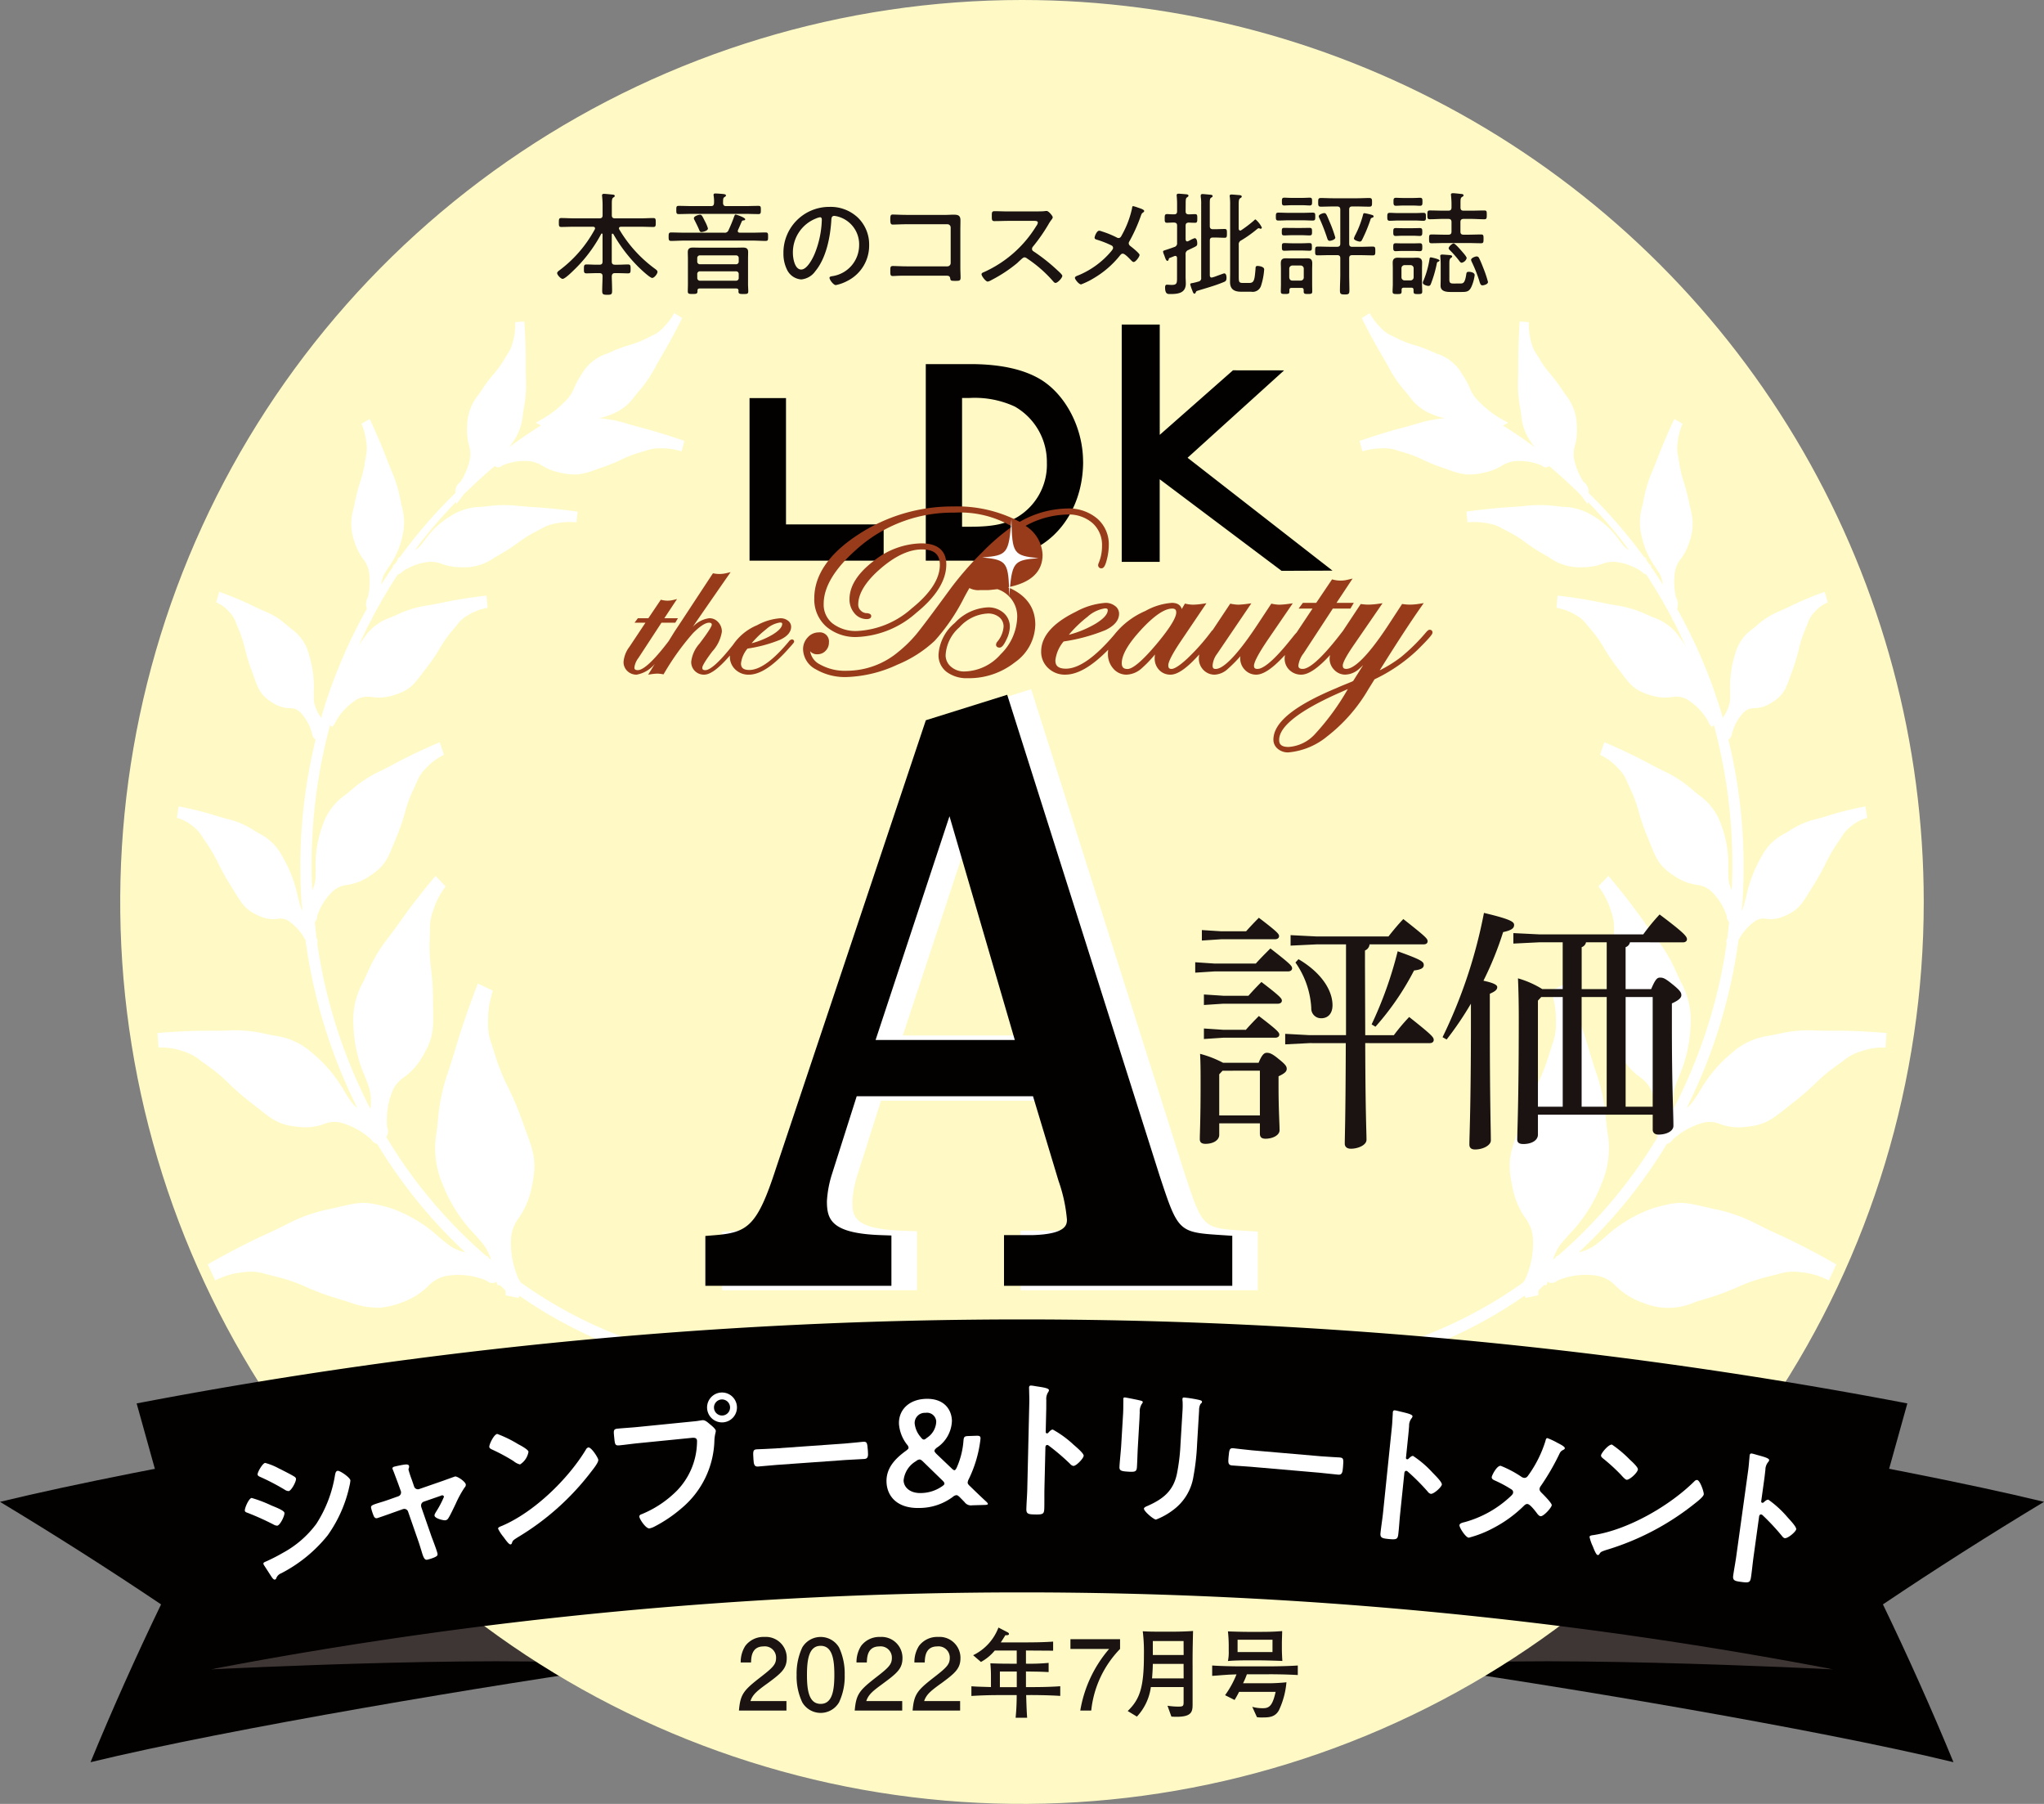 <svg id="グループ_2697" data-name="グループ 2697" xmlns="http://www.w3.org/2000/svg" xmlns:xlink="http://www.w3.org/1999/xlink" width="256.764" height="226.557" viewBox="0 0 256.764 226.557">
  <rect x="0" y="0" width="256.764" height="226.557" fill="#808080" stroke="none"/>
  <defs>
    <clipPath id="clip-path">
      <rect id="長方形_967" data-name="長方形 967" width="256.764" height="226.555" fill="none"/>
    </clipPath>
    <clipPath id="clip-path-2">
      <path id="パス_1133" data-name="パス 1133" d="M118.948,0A113.278,113.278,0,1,0,232.224,113.276,113.279,113.279,0,0,0,118.948,0Z" transform="translate(-5.669)" fill="none"/>
    </clipPath>
    <linearGradient id="linear-gradient" x1="0.099" y1="0.854" x2="0.108" y2="0.854" gradientUnits="objectBoundingBox">
      <stop offset="0" stop-color="#ffc300"/>
      <stop offset="0.006" stop-color="#ffc300"/>
      <stop offset="0.253" stop-color="#fffac5"/>
      <stop offset="0.295" stop-color="#faf0b4"/>
      <stop offset="0.379" stop-color="#f0d887"/>
      <stop offset="0.496" stop-color="#deb241"/>
      <stop offset="0.596" stop-color="#cf8f00"/>
      <stop offset="0.832" stop-color="#f2ce65"/>
      <stop offset="0.871" stop-color="#f8d976"/>
      <stop offset="1" stop-color="#fffac5"/>
    </linearGradient>
  </defs>
  <g id="グループ_2419" data-name="グループ 2419" transform="translate(0 0.001)">
    <g id="グループ_2418" data-name="グループ 2418" clip-path="url(#clip-path)">
      <path id="パス_1129" data-name="パス 1129" d="M73.338,65.853C54.09,68.538,18.865,74.455,0,79.032Q10.4,85.3,20.234,91.911q-4.767,9.883-8.861,19.818c17.328-4.207,51-9.828,68.676-12.295Q76.7,82.646,73.338,65.853" transform="translate(0 109.587)" fill="#030000"/>
      <path id="パス_1130" data-name="パス 1130" d="M62.809,86.912c-10.718-1.91-53.128.221-52.838.221,0,0,39.072-13.321,39.541-13.5.043-.016,13.076,13.283,13.3,13.283" transform="translate(16.591 122.527)" fill="#3d3634"/>
      <path id="パス_1131" data-name="パス 1131" d="M73.042,65.853c19.248,2.685,54.474,8.6,73.338,13.179q-10.4,6.27-20.234,12.878,4.767,9.883,8.861,19.818c-17.327-4.207-51-9.828-68.676-12.295q3.353-16.788,6.711-33.581" transform="translate(110.384 109.587)" fill="#030000"/>
      <path id="パス_1132" data-name="パス 1132" d="M66.575,86.912c10.718-1.91,53.128.221,52.838.221,0,0-39.072-13.321-39.541-13.5-.043-.016-13.076,13.283-13.3,13.283" transform="translate(110.79 122.527)" fill="#3d3634"/>
    </g>
  </g>
  <g id="グループ_2421" data-name="グループ 2421" transform="translate(15.103)">
    <g id="グループ_2420" data-name="グループ 2420" clip-path="url(#clip-path-2)">
      <rect id="長方形_968" data-name="長方形 968" width="320.32" height="320.32" transform="matrix(0.691, -0.723, 0.723, 0.691, -113.168, 118.266)" fill="url(#linear-gradient)"/>
    </g>
  </g>
  <g id="グループ_2423" data-name="グループ 2423" transform="translate(0 0.001)">
    <g id="グループ_2422" data-name="グループ 2422" clip-path="url(#clip-path)">
      <path id="パス_1134" data-name="パス 1134" d="M38.377,83.037c-1.265.919-1.8,1.351-2.089,2.185H40.81v1.191H34.842c.184-2.075.565-2.528,2.8-4.26C39.126,81,39.507,80.6,39.507,79.808a1.407,1.407,0,0,0-1.559-1.449c-1.511,0-1.561,1.34-1.585,2.014h-1.3a3.788,3.788,0,0,1,.575-2.075,2.859,2.859,0,0,1,2.4-1.13,2.629,2.629,0,0,1,2.811,2.651c0,1.327-.674,1.9-2.467,3.218" transform="translate(57.982 128.417)" fill="#1a1311"/>
      <path id="パス_1135" data-name="パス 1135" d="M42.89,85.383a2.674,2.674,0,0,1-4.617,0,7.594,7.594,0,0,1-.711-3.45,7.758,7.758,0,0,1,.711-3.45,2.685,2.685,0,0,1,4.617,0,7.687,7.687,0,0,1,.711,3.45,7.586,7.586,0,0,1-.711,3.45m-2.307-7.1c-1.449,0-1.721,1.646-1.721,3.647,0,1.852.21,3.645,1.721,3.645,1.436,0,1.718-1.63,1.718-3.645,0-1.854-.221-3.647-1.718-3.647" transform="translate(62.508 128.419)" fill="#1a1311"/>
      <path id="パス_1136" data-name="パス 1136" d="M43.837,83.037c-1.265.919-1.8,1.351-2.086,2.185h4.516v1.191H40.3c.184-2.075.565-2.528,2.8-4.26C44.586,81,44.967,80.6,44.967,79.808a1.407,1.407,0,0,0-1.559-1.449c-1.511,0-1.561,1.34-1.585,2.014h-1.3A3.788,3.788,0,0,1,41.1,78.3a2.859,2.859,0,0,1,2.4-1.13A2.629,2.629,0,0,1,46.3,79.819c0,1.327-.674,1.9-2.467,3.218" transform="translate(67.068 128.417)" fill="#1a1311"/>
      <path id="パス_1137" data-name="パス 1137" d="M46.566,83.037c-1.265.919-1.8,1.351-2.086,2.185H49v1.191H43.031c.184-2.075.565-2.528,2.8-4.26C47.315,81,47.7,80.6,47.7,79.808a1.407,1.407,0,0,0-1.559-1.449c-1.511,0-1.561,1.34-1.585,2.014h-1.3a3.788,3.788,0,0,1,.575-2.075,2.859,2.859,0,0,1,2.4-1.13,2.629,2.629,0,0,1,2.811,2.651c0,1.327-.674,1.9-2.467,3.218" transform="translate(71.609 128.417)" fill="#1a1311"/>
      <path id="パス_1138" data-name="パス 1138" d="M53.233,85.209h-.554c.051,1.708.075,2.161.123,2.848H51.354a28.458,28.458,0,0,0,.136-2.848H49.2c-1.14,0-2.27.037-3.4.109V84.1c.674.051.861.051,2.456.1V82.851c0-.725-.04-1.239-.075-1.633,1.143.037,1.473.048,2.614.048h.7V79.609H48.738A5.9,5.9,0,0,1,47,81.047l-.983-.847a6.357,6.357,0,0,0,3.181-3.474l1.14.589c.075.037.184.123.184.208,0,.186-.293.173-.453.16-.245.4-.344.551-.578.908H52.2c1.289,0,2.576-.011,3.866-.1v1.143c-.956-.013-2.467-.013-3.413-.027v1.657a25.615,25.615,0,0,0,2.848-.1v1.154c-1.066-.051-1.228-.051-2.848-.075v1.963h.578c1.239,0,2.491-.021,3.73-.109v1.215c-1.606-.109-3.583-.109-3.73-.109M51.5,82.249H49.378v1.963H51.5Z" transform="translate(76.226 127.681)" fill="#1a1311"/>
      <path id="パス_1139" data-name="パス 1139" d="M53.087,86.236H51.709A15.857,15.857,0,0,1,55.332,78.5H50.473V77.274h6.234V78.5a13.017,13.017,0,0,0-3.621,7.734" transform="translate(83.994 128.593)" fill="#1a1311"/>
      <path id="パス_1140" data-name="パス 1140" d="M61.325,81.171v4.913c0,.908-.075,1.582-2,1.582-.258,0-.48-.011-.663-.024l-.49-1.364a9.379,9.379,0,0,0,1.313.109c.6,0,.711-.035.711-.538V83.934H56.082a6.73,6.73,0,0,1-1.753,3.708l-1.156-.7c1.535-1.487,2.038-2.971,2.038-7.057a21.471,21.471,0,0,0-.147-2.96c.565.024.687.048,1.865.048H59.1c.613,0,1.668-.035,2.283-.085-.051,1.977-.061,2.8-.061,4.284m-1.13-.147H56.33c-.013.687-.064,1.412-.1,1.817H60.2Zm0-2.872H56.33v1.756H60.2Z" transform="translate(88.487 127.949)" fill="#1a1311"/>
      <path id="パス_1141" data-name="パス 1141" d="M64.291,82.32H61.515a8.416,8.416,0,0,1-.48,1.127h3.351c.554,0,1.585-.061,2.1-.123a10.277,10.277,0,0,1-.943,3.511c-.48.884-1.279.908-2.1.908a3.825,3.825,0,0,1-.663-.037l-.589-1.3a4.685,4.685,0,0,0,1.385.173c.786,0,1.18-.381,1.551-2.051H60.534c-.085.184-.381.735-.565,1.018l-1.191-.6a12.2,12.2,0,0,0,1.436-2.614c-.3.013-.922.024-1.521.075-.245.011-1.316.109-1.537.109v-1.3c1.156.085,2.973.109,3.586.109h3.549c.282,0,2.246-.011,3.621-.109v1.2c-1.569-.1-3.535-.1-3.621-.1m-.884-1.745h-2.1c-.6,0-1.6.024-2.171.085a5.372,5.372,0,0,0,.1-1.226V78.66a17.272,17.272,0,0,0-.1-1.729c.378.021,1.937.061,2.368.061H63.43c.541,0,1.449-.013,2.2-.075a3.032,3.032,0,0,0,.32-.027c0,.234-.037,1.228-.037,1.439V79.2c0,.354.037,1.106.061,1.449-.453-.027-2.11-.075-2.566-.075m1.327-2.59H60.348v1.548h4.385Z" transform="translate(95.115 127.956)" fill="#1a1311"/>
      <path id="パス_1142" data-name="パス 1142" d="M7.425,105.182,7.558,107a8.147,8.147,0,0,1,3.026.45,6.036,6.036,0,0,1,2.2,1.146l1.066.765A20.586,20.586,0,0,1,16.4,111.52a33.181,33.181,0,0,0,2.795,2.424l.932.727c1.878,1.484,2.659,2.1,5.219,2.31a6.663,6.663,0,0,0,3.013-.384,3.388,3.388,0,0,1,2.243-.125,9.276,9.276,0,0,1,3.722,2.123.986.986,0,0,0,.7.5A63.11,63.11,0,0,0,46.09,132.718a5.849,5.849,0,0,1-1.865-.767c-.418-.293-.879-.677-1.393-1.1a17.273,17.273,0,0,0-6.279-3.738c-3.005-.818-3.53-.741-6.183-.128l-1.252.285a19.839,19.839,0,0,0-5.563,1.987c-.663.328-1.441.714-2.48,1.186-3.778,1.716-7.185,3.708-7.329,3.791l.935,2.017a9.317,9.317,0,0,1,3.535-1.031,6.106,6.106,0,0,1,2.837.234l1.457.365a20.409,20.409,0,0,1,3.6,1.257,32.606,32.606,0,0,0,4,1.471l1.3.392a10.268,10.268,0,0,0,4.063.727,10.389,10.389,0,0,0,2.68-.666,8.894,8.894,0,0,0,3.261-2.033,4.3,4.3,0,0,1,2.464-1.316,9.265,9.265,0,0,1,4.833.594c.485.37.866.44,1.271.171l.163.421.306.013c.344.322.559.535.693.674l.04.6,1.58.322.125-.272a57.654,57.654,0,0,0,14.786,7.393l-.112-1.612a56.456,56.456,0,0,1-14.5-7.441,2.662,2.662,0,0,0-.224-.328,11.134,11.134,0,0,1-1.01-5.051,4.773,4.773,0,0,1,.975-2.723A10.065,10.065,0,0,0,54.4,124.7c.733-3.333.309-4.489-.714-7.276l-.488-1.348a37.829,37.829,0,0,0-1.761-4.148,24.079,24.079,0,0,1-1.516-3.722l-.482-1.529a6.94,6.94,0,0,1-.48-2.816,11.632,11.632,0,0,1,.6-4l-1.884-.9c-.064.163-1.593,4.007-2.829,8.219-.344,1.159-.626,2.03-.869,2.771a23.792,23.792,0,0,0-1.316,6.165l-.147,1.372a11.359,11.359,0,0,0,.722,6.652,18.951,18.951,0,0,0,4.1,6.381c.442.5.847.962,1.159,1.38a6.414,6.414,0,0,1,.839,1.761c-.117-.1-.24-.184-.357-.282l-.016-.136-.266-.091a61.5,61.5,0,0,1-12.543-14.94,1.093,1.093,0,0,0,.131-1.172,9.928,9.928,0,0,1,.589-4.409,4,4,0,0,1,1.519-1.9,8.076,8.076,0,0,0,2.246-2.48c1.473-2.44,1.455-3.5,1.415-6.05l-.013-1.236a34.381,34.381,0,0,0-.25-3.884,22.094,22.094,0,0,1-.176-3.466l.043-1.377a6.139,6.139,0,0,1,.392-2.424,9.523,9.523,0,0,1,1.575-3.045l-1.268-1.319c-.091.112-2.336,2.725-4.446,5.728-.581.826-1.039,1.436-1.431,1.955a19.711,19.711,0,0,0-2.709,4.542l-.485,1.058a9.819,9.819,0,0,0-1.239,5.557,17.3,17.3,0,0,0,1.473,6.407c.208.546.4,1.036.527,1.471a7.207,7.207,0,0,1,.131,2.536,65.541,65.541,0,0,1-6.666-20.679l.037-.472-.083-.178a1.277,1.277,0,0,0-.061-.12c-.04-.314-.059-.634-.1-.948l.011-.021-.016-.027c-.04-.336-.072-.671-.107-1.007a1.009,1.009,0,0,0,.28-.7,7.368,7.368,0,0,1,1.91-3.114,3.2,3.2,0,0,1,1.892-.868,6.533,6.533,0,0,0,2.651-1.01c2.019-1.295,2.352-2.118,3.157-4.105l.392-.954a26.051,26.051,0,0,0,1.063-3.09,16.2,16.2,0,0,1,.988-2.72l.482-1.044a4.576,4.576,0,0,1,1.111-1.694,7.385,7.385,0,0,1,2.294-1.716l-.538-1.572c-.117.045-2.821,1.164-5.547,2.632-.751.4-1.329.693-1.822.938a15.174,15.174,0,0,0-3.719,2.414l-.749.621a7.411,7.411,0,0,0-2.851,3.788,13.919,13.919,0,0,0-.879,5.544c-.005.5-.008.948-.043,1.332a4.387,4.387,0,0,1-.4,1.316A67.455,67.455,0,0,1,29.106,66.5l.25.24a2.285,2.285,0,0,0,.522-.8,7.8,7.8,0,0,1,2.63-2.683,2.919,2.919,0,0,1,1.886-.274,5.915,5.915,0,0,0,2.574-.2c2.078-.61,2.563-1.244,3.722-2.779l.567-.738a22.852,22.852,0,0,0,1.649-2.438,14.583,14.583,0,0,1,1.5-2.137l.669-.8a3.967,3.967,0,0,1,1.377-1.2,6.591,6.591,0,0,1,2.435-.914l-.141-1.532c-.029,0-2.765.293-5.515.874-.762.16-1.34.264-1.838.349a13.517,13.517,0,0,0-3.836,1.154l-.8.349a6.467,6.467,0,0,0-3.389,2.587,7.761,7.761,0,0,0-.725,1.092q.751-1.678,1.6-3.309l.032.093.107-.37q1.5-2.849,3.256-5.515l.029.008a.759.759,0,0,0,.493-.314,7.324,7.324,0,0,1,3.032-1.2,3.7,3.7,0,0,1,1.971.221,6.973,6.973,0,0,0,2.438.41A6.524,6.524,0,0,0,49.8,45.439l.741-.429a22.076,22.076,0,0,0,2.243-1.46,14.394,14.394,0,0,1,2.041-1.287l.861-.45a4.748,4.748,0,0,1,1.705-.621,8.563,8.563,0,0,1,2.659-.152l.152-1.348c-.029,0-2.7-.392-5.475-.559-.767-.048-1.351-.1-1.846-.144a16.086,16.086,0,0,0-3.93.016l-.869.088a7.224,7.224,0,0,0-3.852,1.167,10.593,10.593,0,0,0-3.221,3.01c-.234.3-.445.578-.653.8a2.952,2.952,0,0,1-.6.477c.4-.541.8-1.084,1.223-1.609,1.239-1.553,2.563-3.034,3.948-4.468l.019.309.922-1.218,0-.005c.274-.274.557-.541.837-.81l.027.008.077-.109q1.459-1.395,3-2.685l.093.067a.611.611,0,0,0,.794-.109,7.086,7.086,0,0,1,3.186-.583,3.808,3.808,0,0,1,1.892.6,7.125,7.125,0,0,0,2.331.884,7.444,7.444,0,0,0,2.147.189,8.782,8.782,0,0,0,2.187-.578l.807-.277a22.158,22.158,0,0,0,2.448-.994,13.76,13.76,0,0,1,2.227-.869l.919-.272a4.637,4.637,0,0,1,1.78-.277,8.49,8.49,0,0,1,2.64.373l.362-1.3c-.024-.011-2.59-.916-5.28-1.628-.749-.2-1.313-.362-1.793-.5a16.56,16.56,0,0,0-3.69-.735,6.565,6.565,0,0,0,1.636-.493,6.171,6.171,0,0,0,2.885-2.275l.517-.618A15.532,15.532,0,0,0,69.984,21.5c.229-.41.5-.892.869-1.519,1.337-2.259,2.472-4.585,2.486-4.609l-1.007-.615a7.607,7.607,0,0,1-1.415,1.87,3.981,3.981,0,0,1-1.38.972l-.765.378a11.191,11.191,0,0,1-1.974.765,17.493,17.493,0,0,0-2.214.81l-.7.306a5.538,5.538,0,0,0-3.125,2.512,9.876,9.876,0,0,0-1,1.814,4.6,4.6,0,0,1-.959,1.489,13.1,13.1,0,0,1-2.8,2.259l-1.05.6.658.333c-1.377.858-2.715,1.777-4.02,2.739a6.328,6.328,0,0,0,.4-.525A6.859,6.859,0,0,0,53.32,27.5l.131-.815a16.4,16.4,0,0,0,.258-3.778c-.011-.48-.021-1.042-.019-1.785.013-2.672-.178-5.288-.181-5.312l-1.146.093a8.1,8.1,0,0,1-.269,2.382,4.4,4.4,0,0,1-.682,1.6l-.464.762a12.567,12.567,0,0,1-1.292,1.772,19.358,19.358,0,0,0-1.476,1.958l-.437.655a6.15,6.15,0,0,0-1.409,3.932,7.278,7.278,0,0,0,.229,2.424,3.687,3.687,0,0,1,.08,1.849,8.66,8.66,0,0,1-1.122,2.677,1.587,1.587,0,0,0-.674,1.271l.008.165a64.027,64.027,0,0,0-6.964,8.035l-.277.165.011.181c-.125.176-.245.357-.37.535l-.024.016-.2.16-.037.21q-.751,1.083-1.46,2.2a4.05,4.05,0,0,1,.357-1.276c.133-.25.317-.525.52-.831a10.448,10.448,0,0,0,1.756-3.874,7.282,7.282,0,0,0-.072-3.922l-.171-.813a16.158,16.158,0,0,0-1.122-3.613c-.178-.44-.389-.951-.65-1.636-.948-2.478-2.059-4.8-2.07-4.827l-1.028.6a7.833,7.833,0,0,1,.6,2.323,4.685,4.685,0,0,1-.051,1.8l-.152.914a13.781,13.781,0,0,1-.554,2.238,21.774,21.774,0,0,0-.653,2.494l-.168.81a6.555,6.555,0,0,0,.115,4.276,6.875,6.875,0,0,0,1.082,2.137,3.481,3.481,0,0,1,.735,1.67,8.831,8.831,0,0,1-.136,3.1,1.739,1.739,0,0,0-.194,1.3l.059.168a65.084,65.084,0,0,0-5.755,13.691,5.179,5.179,0,0,1-.9-2.043c-.024-.338-.027-.746-.027-1.194a13.361,13.361,0,0,0-.645-4.819,5.506,5.506,0,0,0-2.187-3.112l-.565-.469a9.527,9.527,0,0,0-2.859-1.777c-.373-.165-.815-.36-1.383-.639a40.861,40.861,0,0,0-4.236-1.761l-.381,1.321a4.477,4.477,0,0,1,1.628,1.178,3.674,3.674,0,0,1,.884,1.444l.365.884a14.966,14.966,0,0,1,.743,2.328,23.709,23.709,0,0,0,.8,2.64l.3.815c.594,1.652.863,2.406,2.435,3.365a4.125,4.125,0,0,0,2.081.639,1.833,1.833,0,0,1,1.353.533,6.016,6.016,0,0,1,1.489,2.816l.067.192a1.038,1.038,0,0,0,.346.4,67.1,67.1,0,0,0-1.756,20.6c.019.309.072.607.093.914a4.82,4.82,0,0,1-.221-.5c-.115-.368-.229-.81-.354-1.3a16.709,16.709,0,0,0-1.924-5.009,6.577,6.577,0,0,0-2.941-2.915l-.682-.408a10.167,10.167,0,0,0-3.277-1.4c-.408-.112-.89-.242-1.521-.442a40.946,40.946,0,0,0-4.625-1.143L9.86,78.159a4.9,4.9,0,0,1,1.939.994,4.694,4.694,0,0,1,1.295,1.433l.6.887a18.865,18.865,0,0,1,1.375,2.4,30.19,30.19,0,0,0,1.492,2.688l.517.823c1.039,1.694,1.473,2.4,3.24,3.136a4.108,4.108,0,0,0,2.225.317,1.834,1.834,0,0,1,1.468.338,6.927,6.927,0,0,1,2.011,2.334A67.1,67.1,0,0,0,32.542,114.6a5.019,5.019,0,0,1-.781-.8c-.264-.357-.543-.8-.847-1.284a17.36,17.36,0,0,0-4.052-4.835,8.727,8.727,0,0,0-4.774-2.174l-1.05-.216a16.531,16.531,0,0,0-4.793-.429c-.594.016-1.295.032-2.219.027-3.349-.027-6.567.29-6.6.29m210.6-.29c-.924.005-1.625-.011-2.219-.027a16.524,16.524,0,0,0-4.793.429l-1.05.216a8.727,8.727,0,0,0-4.774,2.174,17.268,17.268,0,0,0-4.052,4.835c-.309.485-.583.927-.847,1.284a5.019,5.019,0,0,1-.781.8,67.1,67.1,0,0,0,6.522-21.095,6.808,6.808,0,0,1,2.011-2.334,1.83,1.83,0,0,1,1.465-.338,4.115,4.115,0,0,0,2.227-.317c1.764-.741,2.2-1.441,3.24-3.136l.512-.823a29.651,29.651,0,0,0,1.495-2.688,19.237,19.237,0,0,1,1.377-2.4l.6-.887a4.585,4.585,0,0,1,1.292-1.433,4.887,4.887,0,0,1,1.942-.994l-.224-1.436a40.945,40.945,0,0,0-4.625,1.143c-.631.2-1.119.33-1.527.442a10.2,10.2,0,0,0-3.272,1.4l-.687.408a6.594,6.594,0,0,0-2.936,2.915A16.709,16.709,0,0,0,207,88.038c-.125.49-.24.932-.36,1.3a4.311,4.311,0,0,1-.221.5c.027-.306.075-.6.1-.914a67.432,67.432,0,0,0-1.756-20.6,1.084,1.084,0,0,0,.346-.4l.067-.192a6.016,6.016,0,0,1,1.489-2.816,1.829,1.829,0,0,1,1.348-.533,4.141,4.141,0,0,0,2.086-.639c1.572-.959,1.838-1.713,2.435-3.365l.29-.815a22.814,22.814,0,0,0,.8-2.64,14.158,14.158,0,0,1,.743-2.328l.365-.884a3.554,3.554,0,0,1,.884-1.444,4.454,4.454,0,0,1,1.628-1.178l-.381-1.321a40.341,40.341,0,0,0-4.236,1.761c-.57.28-1.01.474-1.383.639a9.566,9.566,0,0,0-2.861,1.777l-.562.469a5.506,5.506,0,0,0-2.187,3.112,13.36,13.36,0,0,0-.645,4.819c0,.448,0,.855-.027,1.194a5.178,5.178,0,0,1-.9,2.043,65.084,65.084,0,0,0-5.755-13.691l.059-.168a1.726,1.726,0,0,0-.2-1.3,8.967,8.967,0,0,1-.131-3.1,3.481,3.481,0,0,1,.735-1.67,6.874,6.874,0,0,0,1.082-2.137,6.607,6.607,0,0,0,.115-4.276l-.171-.81a22.955,22.955,0,0,0-.653-2.494A14.085,14.085,0,0,1,198.6,33.7l-.152-.914a4.782,4.782,0,0,1-.056-1.8A7.936,7.936,0,0,1,199,28.662l-1.028-.6c-.011.024-1.124,2.35-2.07,4.827-.261.685-.474,1.2-.655,1.636a16.184,16.184,0,0,0-1.116,3.613l-.17.813a7.307,7.307,0,0,0-.075,3.922,10.405,10.405,0,0,0,1.758,3.874c.2.306.381.581.52.831a4.122,4.122,0,0,1,.357,1.276q-.707-1.119-1.46-2.2l-.037-.21-.2-.16-.024-.016c-.125-.178-.245-.36-.37-.535l.005-.181-.272-.165a64.267,64.267,0,0,0-6.967-8.035l.011-.165a1.6,1.6,0,0,0-.674-1.271,8.794,8.794,0,0,1-1.127-2.677,3.742,3.742,0,0,1,.085-1.849,7.424,7.424,0,0,0,.229-2.424,6.2,6.2,0,0,0-1.409-3.932l-.437-.655A19.355,19.355,0,0,0,182.4,22.42a12.569,12.569,0,0,1-1.292-1.772l-.464-.762a4.4,4.4,0,0,1-.682-1.6,8.1,8.1,0,0,1-.269-2.382l-1.146-.093c0,.024-.194,2.64-.181,5.312,0,.743-.008,1.305-.019,1.785a16.4,16.4,0,0,0,.258,3.778l.131.815a6.814,6.814,0,0,0,1.321,3.589,6.319,6.319,0,0,0,.4.525c-1.308-.962-2.643-1.881-4.02-2.739l.658-.333-1.052-.6a13.118,13.118,0,0,1-2.8-2.259,4.551,4.551,0,0,1-.959-1.489,9.877,9.877,0,0,0-1-1.814,5.538,5.538,0,0,0-3.125-2.512l-.7-.306a17.493,17.493,0,0,0-2.214-.81,11.13,11.13,0,0,1-1.977-.765l-.765-.378a3.95,3.95,0,0,1-1.377-.972,7.577,7.577,0,0,1-1.417-1.87l-1,.615c.011.024,1.148,2.35,2.486,4.609.37.626.637,1.108.868,1.519a15.3,15.3,0,0,0,2.091,3.058l.517.618a6.145,6.145,0,0,0,2.885,2.275,6.565,6.565,0,0,0,1.636.493,16.528,16.528,0,0,0-3.69.735c-.48.141-1.047.3-1.793.5-2.693.711-5.256,1.617-5.283,1.628l.362,1.3a8.516,8.516,0,0,1,2.643-.373,4.646,4.646,0,0,1,1.78.277l.916.272a13.9,13.9,0,0,1,2.23.869,22.157,22.157,0,0,0,2.448.994l.807.277a8.782,8.782,0,0,0,2.187.578,7.444,7.444,0,0,0,2.147-.189,7.15,7.15,0,0,0,2.331-.884,3.8,3.8,0,0,1,1.892-.6,7.086,7.086,0,0,1,3.186.583.611.611,0,0,0,.794.109l.093-.067c1.028.861,2.022,1.756,3,2.685l.075.109.029-.008c.28.269.562.535.837.81l0,.005.922,1.218.019-.309c1.377,1.433,2.709,2.915,3.948,4.468.418.525.818,1.068,1.223,1.609a3.069,3.069,0,0,1-.607-.477c-.2-.218-.416-.493-.647-.8a10.624,10.624,0,0,0-3.221-3.01,7.231,7.231,0,0,0-3.852-1.167L183.106,39a16.083,16.083,0,0,0-3.93-.016c-.5.045-1.079.1-1.849.144-2.768.168-5.443.557-5.472.559L172,41.04a8.581,8.581,0,0,1,2.661.152,4.715,4.715,0,0,1,1.7.621l.863.45a14.55,14.55,0,0,1,2.041,1.287,21.687,21.687,0,0,0,2.241,1.46l.743.429a6.524,6.524,0,0,0,4.207,1.236,6.973,6.973,0,0,0,2.438-.41,3.684,3.684,0,0,1,1.971-.221,7.341,7.341,0,0,1,3.032,1.2.743.743,0,0,0,.488.314l.035-.008q1.754,2.661,3.256,5.515l.107.37.032-.093c.562,1.084,1.09,2.19,1.6,3.309a7.8,7.8,0,0,0-.73-1.092A6.436,6.436,0,0,0,195.3,52.97l-.8-.349a13.483,13.483,0,0,0-3.844-1.154c-.49-.085-1.074-.189-1.83-.349-2.752-.581-5.485-.871-5.515-.874l-.141,1.532a6.587,6.587,0,0,1,2.432.914,4.049,4.049,0,0,1,1.38,1.2l.669.8a14.549,14.549,0,0,1,1.495,2.137,22.543,22.543,0,0,0,1.652,2.438l.562.738c1.164,1.535,1.646,2.169,3.727,2.779a5.915,5.915,0,0,0,2.574.2,2.919,2.919,0,0,1,1.886.274,7.8,7.8,0,0,1,2.63,2.683,2.209,2.209,0,0,0,.522.8l.245-.24a67.456,67.456,0,0,1,2.241,20.743,4.388,4.388,0,0,1-.4-1.316c-.035-.384-.037-.834-.043-1.332a13.918,13.918,0,0,0-.879-5.544,7.439,7.439,0,0,0-2.851-3.788l-.749-.621a15.091,15.091,0,0,0-3.724-2.414c-.488-.245-1.071-.533-1.817-.938-2.731-1.468-5.435-2.587-5.547-2.632l-.538,1.572a7.386,7.386,0,0,1,2.294,1.716,4.643,4.643,0,0,1,1.111,1.694l.482,1.044a16.628,16.628,0,0,1,.983,2.72,26.244,26.244,0,0,0,1.068,3.09l.392.954c.8,1.987,1.132,2.811,3.157,4.105a6.533,6.533,0,0,0,2.651,1.01,3.211,3.211,0,0,1,1.892.868,7.289,7.289,0,0,1,1.9,3.114,1.036,1.036,0,0,0,.285.7c-.035.336-.067.671-.107,1.007l-.016.027.011.021c-.037.314-.056.634-.1.948l-.059.12-.08.178.032.472a65.406,65.406,0,0,1-6.666,20.679,7.209,7.209,0,0,1,.133-2.536c.128-.434.322-.924.53-1.471a17.349,17.349,0,0,0,1.473-6.407,9.884,9.884,0,0,0-1.239-5.557l-.49-1.058a19.721,19.721,0,0,0-2.7-4.542c-.392-.52-.85-1.13-1.433-1.955-2.113-3-4.353-5.616-4.449-5.728l-1.263,1.319A9.646,9.646,0,0,1,190,89.8a6.139,6.139,0,0,1,.392,2.424l.037,1.377a21.827,21.827,0,0,1-.17,3.466,34.381,34.381,0,0,0-.25,3.884L190,102.19c-.043,2.552-.056,3.61,1.417,6.05a8.074,8.074,0,0,0,2.241,2.48,3.942,3.942,0,0,1,1.519,1.9,9.773,9.773,0,0,1,.589,4.409,1.1,1.1,0,0,0,.136,1.172,61.456,61.456,0,0,1-12.545,14.94l-.264.091-.019.136c-.115.1-.237.186-.354.282a6.487,6.487,0,0,1,.837-1.761c.314-.418.717-.877,1.162-1.38a19.03,19.03,0,0,0,4.1-6.381,11.316,11.316,0,0,0,.722-6.652l-.144-1.372a23.546,23.546,0,0,0-1.321-6.165c-.237-.741-.522-1.612-.863-2.771-1.236-4.212-2.768-8.056-2.829-8.219l-1.884.9a11.632,11.632,0,0,1,.6,4,6.94,6.94,0,0,1-.48,2.816l-.482,1.529a24.077,24.077,0,0,1-1.516,3.722,38.283,38.283,0,0,0-1.764,4.148l-.488,1.348c-1.02,2.787-1.444,3.943-.711,7.276a10.021,10.021,0,0,0,1.59,3.714,4.754,4.754,0,0,1,.972,2.723,11.1,11.1,0,0,1-1.007,5.051,2.4,2.4,0,0,0-.224.328,56.455,56.455,0,0,1-14.5,7.441l-.112,1.612a57.7,57.7,0,0,0,14.786-7.393l.125.272,1.58-.322.04-.6c.133-.139.346-.352.693-.674l.306-.013.16-.421c.408.269.789.2,1.273-.171a9.251,9.251,0,0,1,4.833-.594,4.288,4.288,0,0,1,2.462,1.316A8.886,8.886,0,0,0,193.9,139a8.251,8.251,0,0,0,6.743-.061l1.3-.392a32.374,32.374,0,0,0,4-1.471,20.631,20.631,0,0,1,3.607-1.257l1.457-.365a6.106,6.106,0,0,1,2.837-.234,9.232,9.232,0,0,1,3.53,1.031l.94-2.017c-.144-.083-3.551-2.075-7.329-3.791-1.044-.472-1.822-.858-2.486-1.186a19.8,19.8,0,0,0-5.557-1.987l-1.257-.285c-2.648-.613-3.178-.69-6.178.128a17.308,17.308,0,0,0-6.282,3.738c-.512.424-.972.807-1.391,1.1a5.828,5.828,0,0,1-1.87.767A63.133,63.133,0,0,0,197.031,119.1a1,1,0,0,0,.7-.5,9.309,9.309,0,0,1,3.724-2.123,3.391,3.391,0,0,1,2.243.125,6.663,6.663,0,0,0,3.013.384c2.558-.213,3.336-.826,5.219-2.31l.927-.727a32.55,32.55,0,0,0,2.8-2.424,20.585,20.585,0,0,1,2.552-2.155l1.066-.765a6.036,6.036,0,0,1,2.2-1.146A8.137,8.137,0,0,1,224.5,107l.128-1.822c-.032,0-3.25-.317-6.6-.29" transform="translate(12.356 24.563)" fill="#fff"/>
      <path id="パス_1143" data-name="パス 1143" d="M228.874,72.75a591.481,591.481,0,0,0-222.431,0q4.656,16.7,9.306,33.4a542.012,542.012,0,0,1,203.82,0q4.652-16.7,9.306-33.4" transform="translate(10.722 103.508)" fill="#030000"/>
      <path id="パス_1144" data-name="パス 1144" d="M12.4,73.368a16.526,16.526,0,0,1,2.5.954c.549.226,1.575.615,1.62.916.051.338-.533,1.559-.906,1.614a1.035,1.035,0,0,1-.461-.144,33.565,33.565,0,0,0-3.242-1.463c-.144-.056-.341-.1-.365-.274-.045-.3.493-1.553.85-1.6m3.77-3.541c.432.226,1.175.594,1.551.829.125.077.232.157.253.29.051.338-.581,1.508-.916,1.559a.957.957,0,0,1-.5-.176,28.126,28.126,0,0,0-3.037-1.588c-.141-.059-.344-.141-.37-.312-.037-.264.613-1.417.948-1.465a7.711,7.711,0,0,1,1.764.717c.144.059.248.117.309.147M14.2,81.35a22.576,22.576,0,0,0,2.11-1.079,12.815,12.815,0,0,0,4.212-3.645,15.939,15.939,0,0,0,2.355-6.157c.048-.2.083-.474.328-.509.277-.043,1.551.826,1.6,1.2a4.145,4.145,0,0,1-.133.77c-.019.136-.061.24-.069.317a16.813,16.813,0,0,1-2.669,5.837,18.146,18.146,0,0,1-5.821,4.747,1.057,1.057,0,0,0-.631.653.246.246,0,0,1-.168.139c-.205.029-.416-.36-.559-.57-.274-.424-.543-.845-.818-1.265a.5.5,0,0,1-.059-.165c-.024-.149.213-.221.32-.277" transform="translate(19.211 114.762)" fill="#fff"/>
      <path id="パス_1145" data-name="パス 1145" d="M20.9,73.043a.515.515,0,0,0,.325-.7l-.3-.839c-.035-.093-.272-.735-.474-1.263-.123-.349-.258-.637-.264-.677-.021-.168.141-.229.272-.264.368-.088.887-.2,1.26-.248.205-.029.528-.053.562.213a.666.666,0,0,1-.029.213.478.478,0,0,0-.048.218,13.236,13.236,0,0,0,.418,1.268l.282.826a.5.5,0,0,0,.653.333L26.506,71.1c.181-.064,1.527-.551,1.545-.554.3-.04,1.305.65,1.351,1.007a.472.472,0,0,1-.157.386,13.555,13.555,0,0,0-1.1,2.011c-.165.349-.757,1.6-.938,1.836a.491.491,0,0,1-.365.261c-.258.035-1.324-.226-1.369-.583-.021-.149.109-.322.168-.445a11.9,11.9,0,0,0,1.018-1.924.213.213,0,0,0-.234-.181.735.735,0,0,0-.2.067l-2.091.725a.505.505,0,0,0-.346.543l.019.133,1.3,3.74c.152.4.7,1.828.741,2.129.035.245-.109.322-.394.458a5.5,5.5,0,0,1-.914.293c-.336.048-.474-.3-.725-1.167-.1-.3-.205-.682-.36-1.124l-1.3-3.74a.5.5,0,0,0-.559-.346c-.04.005-.109.032-.131.035l-1.308.464c-.234.091-1.836.65-1.91.661-.205.029-.3-.075-.392-.234a6.487,6.487,0,0,1-.352-1.066c-.043-.3.139-.365,1.22-.7.253-.072.546-.168.908-.293Z" transform="translate(29.111 114.887)" fill="#fff"/>
      <path id="パス_1146" data-name="パス 1146" d="M26.719,68.894c.266.139,1.239.655,1.276.938a2.326,2.326,0,0,1-1.063,1.6,2.043,2.043,0,0,1-.81-.421,23.541,23.541,0,0,0-2.707-1.457c-.16-.077-.322-.155-.344-.322-.032-.285.57-1.58,1-1.633a15.232,15.232,0,0,1,2.645,1.295m10.046,1.958c.04.32-.621,1.146-.834,1.417A32.725,32.725,0,0,1,26.612,80.6c-.581.378-.6.4-.709.738a.188.188,0,0,1-.176.133c-.205.024-.687-.682-.847-.9a5.3,5.3,0,0,1-.7-1.063c-.024-.208.309-.282.541-.389,4-1.721,8.251-5.845,10.5-9.575a.466.466,0,0,1,.293-.248c.376-.045,1.218,1.273,1.252,1.556" transform="translate(38.392 112.492)" fill="#fff"/>
      <path id="パス_1147" data-name="パス 1147" d="M39.128,69.257c.32-.029.765-.115.932-.133.378-.035.7.3.964.517.186.152.7.562.725.807.019.171-.112.373-.171,1.122A11.483,11.483,0,0,1,37.426,80.2a17.429,17.429,0,0,1-3.41,2.3,2.3,2.3,0,0,1-.6.213c-.45.048-1.236-1.156-1.268-1.457-.019-.208.144-.282.309-.336a13.378,13.378,0,0,0,4.425-2.963,8.943,8.943,0,0,0,2.5-5.805c.005-.136.019-.365.008-.477-.035-.36-.36-.365-.7-.33l-6.687.666c-.789.077-1.556.192-2.344.269-.562.059-.581-.115-.666-.964-.088-.869-.128-1.076.416-1.13.81-.08,1.62-.123,2.427-.2ZM44.4,67.341a1.877,1.877,0,1,1-2.065-1.686A1.879,1.879,0,0,1,44.4,67.341m-2.872.285a1.009,1.009,0,0,0,2.009-.2,1.009,1.009,0,1,0-2.009.2" transform="translate(48.167 109.242)" fill="#fff"/>
      <path id="パス_1148" data-name="パス 1148" d="M46.983,68.195c.866-.061,2.083-.205,2.328-.224.506-.037.538.115.613,1.159.04.607.048.97-.442,1-.791.056-1.58.075-2.352.128l-8.658.618c-.773.053-1.559.149-2.35.205-.493.037-.533-.322-.575-.914-.075-1.06-.051-1.218.44-1.252.245-.016,1.545-.051,2.339-.109Z" transform="translate(59.1 113.104)" fill="#fff"/>
      <path id="パス_1149" data-name="パス 1149" d="M52.564,79.32a.986.986,0,0,1-.956-.4l-.586-.6c-.194-.186-.312-.277-.442-.272a.774.774,0,0,0-.429.2,7.05,7.05,0,0,1-4.164,1.407c-2.811.093-4.124-1.444-4.185-3.264-.056-1.785,1.132-2.963,2.443-3.919.221-.157.33-.277.328-.389a.691.691,0,0,0-.2-.394,4.8,4.8,0,0,1-1.007-2.59c-.056-1.766,1.26-3.082,3.373-3.149,2.262-.075,3.234,1.3,3.28,2.741A4.2,4.2,0,0,1,48.1,72.1c-.184.157-.274.272-.272.386,0,.1.083.208.24.373l1.91,1.82c.152.147.269.237.362.234s.186-.12.293-.352a10.113,10.113,0,0,0,.837-3.351c.04-.5.133-.573.623-.589l1-.035c.357-.011.49.043.52.269a2.853,2.853,0,0,1-.029.325,15.454,15.454,0,0,1-1.449,4.854,1.113,1.113,0,0,0-.139.442c.005.133.1.264.3.445.7.682,1.345,1.305,2.043,1.947.136.128.2.224.2.28,0,.075-.128.12-.354.125Zm-6.623-5.752a.767.767,0,0,0-.426.205A3.167,3.167,0,0,0,43.948,76.2c.029.89.845,1.625,2.2,1.58a4.75,4.75,0,0,0,2.635-.845c.205-.139.3-.237.293-.352s-.085-.224-.24-.373l-2.456-2.39c-.194-.184-.309-.256-.442-.253m.775-5.858a1.278,1.278,0,0,0-1.375,1.319,3.1,3.1,0,0,0,.757,1.724c.155.205.272.314.4.309.115,0,.224-.083.389-.221a2.536,2.536,0,0,0,1.164-2,1.161,1.161,0,0,0-1.34-1.135" transform="translate(69.56 109.733)" fill="#fff"/>
      <path id="パス_1150" data-name="パス 1150" d="M51.707,70.842a13.086,13.086,0,0,1,2.6,1.889c.258.234,1.295,1.076,1.287,1.4s-.916,1.292-1.292,1.284a.7.7,0,0,1-.413-.258,27.789,27.789,0,0,0-2.68-2.289.307.307,0,0,0-.189-.083c-.168,0-.229.147-.232.3l-.123,5.2c-.016.759,0,1.5-.013,2.264-.021.877-.043.988-1.2.962-.754-.019-1.074-.045-1.058-.674.021-.855.1-1.71.117-2.566l.253-10.843c.011-.5-.013-1.01-.021-1.487,0-.1-.011-.266-.011-.344.005-.189.064-.282.253-.277.112,0,.506.067.639.091.845.133,1.617.229,1.609.5a.515.515,0,0,1-.1.242,1.559,1.559,0,0,0-.232,1c-.008.285,0,.647-.008,1.122l-.067,2.853c0,.155.091.194.149.2a.211.211,0,0,0,.171-.075c.136-.147.349-.41.557-.4" transform="translate(80.535 108.693)" fill="#fff"/>
      <path id="パス_1151" data-name="パス 1151" d="M55.1,72.017c-.053.855-.064,1.732-.117,2.584-.037.589-.213.655-1.1.6s-1.13-.125-1.095-.639c.051-.892.16-1.761.216-2.653l.24-4.007c.027-.512.024-1.007.029-1.5.008-.115-.005-.229,0-.344.011-.133.051-.186.184-.178.192.013,1.348.253,1.609.306.394.1.658.117.645.285a.374.374,0,0,1-.107.205,1.761,1.761,0,0,0-.269,1.09c-.019.282-.021.626-.051,1.063Zm7.438-.293a29.022,29.022,0,0,1-.45,4.031,6.469,6.469,0,0,1-2.566,4.265,8.69,8.69,0,0,1-2.153,1.2c-.288-.013-1.529-1.042-1.508-1.385.011-.17.378-.3.533-.368,1.9-.855,3.16-1.868,3.61-3.994a24.515,24.515,0,0,0,.445-3.65l.248-4.119a11.362,11.362,0,0,0,.021-1.313,1.663,1.663,0,0,1-.019-.325c.008-.152.085-.184.234-.176a15.961,15.961,0,0,1,1.86.3c.147.045.373.077.36.25-.005.115-.083.165-.184.253a1.612,1.612,0,0,0-.178.81Z" transform="translate(87.839 109.628)" fill="#fff"/>
      <path id="パス_1152" data-name="パス 1152" d="M69.559,69.284c.863.075,2.094.125,2.339.147.506.043.512.2.424,1.239-.051.6-.1.964-.591.922-.789-.067-1.577-.173-2.347-.242L60.725,70.6c-.773-.067-1.567-.1-2.358-.165-.49-.043-.477-.4-.426-.991.091-1.063.141-1.212.631-1.167.245.021,1.537.189,2.328.258Z" transform="translate(96.382 113.613)" fill="#fff"/>
      <path id="パス_1153" data-name="パス 1153" d="M69.19,72.208A12.9,12.9,0,0,1,71.633,74.3c.24.256,1.207,1.178,1.172,1.5s-1.015,1.212-1.391,1.172a.691.691,0,0,1-.389-.288,27.57,27.57,0,0,0-2.494-2.5.345.345,0,0,0-.178-.1c-.171-.016-.242.128-.258.282l-.533,5.158c-.08.757-.117,1.5-.2,2.254-.088.869-.117.98-1.263.863-.751-.077-1.071-.131-1-.754.088-.853.232-1.7.32-2.547l1.111-10.774c.053-.493.067-1.007.1-1.481.011-.1.008-.266.016-.344.021-.186.085-.277.274-.256.112.008.5.109.631.141.831.2,1.593.357,1.569.621a.588.588,0,0,1-.12.237,1.511,1.511,0,0,0-.309.98c-.029.282-.048.645-.1,1.116L68.3,72.421c-.016.152.075.2.133.205a.211.211,0,0,0,.176-.056c.147-.139.381-.384.586-.362" transform="translate(108.318 110.644)" fill="#fff"/>
      <path id="パス_1154" data-name="パス 1154" d="M77.6,72.286a15.015,15.015,0,0,0,2.014-4.095c.037-.149.085-.41.256-.394a8.7,8.7,0,0,1,1.26.591c.338.173.951.474.927.682-.013.115-.136.176-.234.221-.3.157-.36.3-.506.61a29.782,29.782,0,0,1-2.28,3.911.741.741,0,0,0-.152.328c-.027.245.125.4.3.57.221.218,1.257,1.26,1.231,1.508-.04.338-1.042,1.428-1.4,1.385-.189-.021-.338-.21-.437-.338-.213-.29-.871-1.154-1.191-1.191-.224-.027-.354.112-.5.248a15.841,15.841,0,0,1-3.7,2.707,14.03,14.03,0,0,1-3.2,1.273c-.416-.048-1.2-1.308-1.167-1.574.027-.226.338-.3.594-.37.059-.013.117-.024.155-.037a13.7,13.7,0,0,0,5.632-3.176c.128-.12.341-.3.36-.493a.413.413,0,0,0-.2-.408A15.382,15.382,0,0,0,73.228,73.1c-.181-.08-.376-.2-.349-.424s.645-1.457,1.13-1.4a13.669,13.669,0,0,1,2.632,1.4.809.809,0,0,0,.272.109c.376.043.5-.248.685-.5" transform="translate(114.513 112.82)" fill="#fff"/>
      <path id="パス_1155" data-name="パス 1155" d="M89.3,74.354c-.043.32-.887.959-1.162,1.175a32.92,32.92,0,0,1-11.1,5.808c-.658.224-.679.24-.869.541a.193.193,0,0,1-.2.088c-.208-.027-.5-.829-.6-1.074a5.375,5.375,0,0,1-.416-1.2c.027-.208.368-.2.621-.248,4.3-.7,9.447-3.661,12.551-6.735a.461.461,0,0,1,.344-.168c.376.051.869,1.529.834,1.814M80.028,70c.221.2,1.042.94,1,1.223-.056.432-1.068,1.34-1.425,1.292-.149-.019-.469-.349-.682-.6a23.239,23.239,0,0,0-2.267-2.075c-.136-.115-.274-.226-.253-.4.035-.282.943-1.393,1.372-1.34A14.938,14.938,0,0,1,80.028,70" transform="translate(124.721 113.33)" fill="#fff"/>
      <path id="パス_1156" data-name="パス 1156" d="M86.154,74.323a13.039,13.039,0,0,1,2.371,2.169c.229.264,1.164,1.218,1.122,1.54s-1.06,1.175-1.436,1.122c-.147-.019-.28-.173-.376-.3a28.211,28.211,0,0,0-2.406-2.579.353.353,0,0,0-.179-.1c-.168-.021-.245.12-.264.269l-.711,5.139c-.1.754-.171,1.492-.274,2.243-.12.869-.152.978-1.292.818-.749-.1-1.063-.165-.978-.786.117-.847.288-1.689.4-2.534L83.62,70.593c.067-.49.1-1,.147-1.476.013-.093.019-.266.029-.341.027-.189.093-.277.282-.25.112.016.5.128.626.165.826.232,1.582.413,1.545.677a.583.583,0,0,1-.128.232,1.529,1.529,0,0,0-.344.967c-.037.282-.069.642-.133,1.114L85.253,74.5c-.021.152.069.205.123.21a.2.2,0,0,0,.178-.051c.152-.133.394-.368.6-.338" transform="translate(135.99 114.027)" fill="#fff"/>
      <path id="パス_1157" data-name="パス 1157" d="M39.922,40.4H52.19v4.553H35.342V24.538h4.58Zm50.445-8.368,12.127-10.976-6.423-.008-9.2,8.107V15.3H82.095V45.105h4.771V34.731l15.305,11.5,6.4-.024Zm-13.121.488c0,4.961-2.44,9.215-6.365,11.064a17.033,17.033,0,0,1-7.7,1.369h-5.7V20.268h5.589c3.81,0,6.807.666,8.951,2,3.109,1.961,5.219,6.106,5.219,10.249m-4.55.224A8,8,0,0,0,68.662,25.6a11.978,11.978,0,0,0-5.736-1.074h-.887V40.694H63c2.885,0,4.513-.333,5.994-1.22a7.66,7.66,0,0,0,3.7-6.735" transform="translate(58.814 25.459)" fill="#030000"/>
      <path id="パス_1158" data-name="パス 1158" d="M50.624,40.576l-.043-.005a.571.571,0,0,0-.413.258c-1.974,2.376-3.647,3.583-4.974,3.583-.922,0-1.039-.442-1.039-.826a3.475,3.475,0,0,1,.818-1.86A17.713,17.713,0,0,0,49.1,40.606c.9-.432,1.351-.978,1.351-1.622a.941.941,0,0,0-.413-.775,1.506,1.506,0,0,0-.93-.293,7.123,7.123,0,0,0-2.925.871,6.755,6.755,0,0,0-3.016,2.448l-.232.288c-1.921,2.408-2.837,2.912-3.266,2.912-.314,0-.376-.12-.376-.314,0-.115.123-.538,1.257-2.038a4.751,4.751,0,0,0,1.2-2.472,1.706,1.706,0,0,0-.456-1.2,1.463,1.463,0,0,0-1.111-.5,3.361,3.361,0,0,0-2.091,1.1c.226-.338.352-.522.37-.554q2.725-3.94,4.1-5.917l.29-.418-.5.123a3.992,3.992,0,0,1-.959.112,3.744,3.744,0,0,1-.639-.067l-.125-.021-2.078,3.157c-1.492,2.275-2.392,3.645-2.688,4.076q-.464.743-.794,1.284C32.78,43.8,31.7,44.434,31.195,44.434c-.4,0-.432-.173-.432-.338a2.477,2.477,0,0,1,.512-1.2l2.891-4.422H35.9l.336-.562H34.525l1.593-2.406-.474.115a2.954,2.954,0,0,1-1.431,0l-.131-.032-1.564,2.323H31.2l-.418.562h1.372l-2.022,3.04A3.608,3.608,0,0,0,29.4,43.4a1.534,1.534,0,0,0,.474,1.143A1.627,1.627,0,0,0,31.048,45a3.8,3.8,0,0,0,2.278-1.351L32.492,45l.408-.061a5.553,5.553,0,0,1,.751-.067,3.745,3.745,0,0,1,.642.067l.128.024.069-.112A32.05,32.05,0,0,1,38.1,39.815c1.092-1.106,1.708-1.337,2.033-1.337s.349.133.349.269c0,.077-.109.472-1.535,2.347A4.158,4.158,0,0,0,37.9,43.374,1.577,1.577,0,0,0,39.536,45c.77,0,1.828-.789,3.224-2.4,0,.04-.005.077-.005.117a2.174,2.174,0,0,0,.687,1.636,2.361,2.361,0,0,0,1.686.65c1.377,0,2.96-1.01,4.841-3.088l.57-.639c.253-.288.288-.349.288-.434a.258.258,0,0,0-.2-.258M48.1,39.982a10.141,10.141,0,0,1-2.608,1.074,11.846,11.846,0,0,1,1.838-1.772,3.291,3.291,0,0,1,1.726-.831c.272,0,.272.1.272.186,0,.394-.426.858-1.228,1.343m29.572-5.957c2.9-.565,4.364-1.934,4.364-4.081A4.487,4.487,0,0,0,79.9,26.313a11.309,11.309,0,0,1,5.256-1.423,4.537,4.537,0,0,1,3.168,1.087,3.667,3.667,0,0,1,1.18,2.867,5.464,5.464,0,0,1-.437,2.187.614.614,0,0,0-.048.221.381.381,0,0,0,.41.394c.293,0,.485-.312.687-1.116a7.561,7.561,0,0,0,.24-1.777A4.281,4.281,0,0,0,88.9,25.394a5.552,5.552,0,0,0-3.783-1.263,12.445,12.445,0,0,0-5.952,1.678,16.761,16.761,0,0,0-8.307-1.934,21.561,21.561,0,0,0-12.013,3.554c-3.637,2.379-5.483,5.065-5.483,7.979a4.543,4.543,0,0,0,1.487,3.543,5.654,5.654,0,0,0,3.906,1.319,11.9,11.9,0,0,0,7.414-3.032c2.5-2.027,3.775-4.076,3.775-6.09,0-1.2-.546-2.637-3.138-2.637a9.854,9.854,0,0,0-6.05,2.267c-1.971,1.521-2.971,3.117-2.971,4.742a2.649,2.649,0,0,0,.613,1.761,1.969,1.969,0,0,0,1.551.741c.506,0,.562-.266.562-.381,0-.282-.344-.338-.49-.362l-.04,0a1.062,1.062,0,0,1-.773-.322,1,1,0,0,1-.328-.757c0-1.38.935-2.9,2.781-4.5s3.613-2.427,5.214-2.427c1.54,0,2.259.615,2.259,1.937,0,1.74-1.183,3.575-3.514,5.453a11.1,11.1,0,0,1-6.834,2.851,4.792,4.792,0,0,1-3.122-.938,3.018,3.018,0,0,1-1.122-2.488c0-2.134,1.42-4.457,4.22-6.905a17.98,17.98,0,0,1,12.18-4.529A12.917,12.917,0,0,1,78.209,26.4a26.578,26.578,0,0,0-3.655,3.133,40.744,40.744,0,0,0-4.026,4.59c-2.273,3.112-3.746,5.073-4.38,5.834a16.061,16.061,0,0,1-2.219,2.171,10.11,10.11,0,0,1-6.519,2.384,6.392,6.392,0,0,1-3.33-.791,2.24,2.24,0,0,1-1.241-1.676.785.785,0,0,0,.083.1,1.116,1.116,0,0,0,.839.293A1.365,1.365,0,0,0,54.786,42,1.455,1.455,0,0,0,55.2,40.96a1.145,1.145,0,0,0-1.271-1.268,1.848,1.848,0,0,0-1.4.637,2.13,2.13,0,0,0-.578,1.489,2.93,2.93,0,0,0,1.612,2.518,7.283,7.283,0,0,0,3.879.964,16.252,16.252,0,0,0,6.37-1.559,15.506,15.506,0,0,0,4.665-2.984,24.381,24.381,0,0,0,3.708-5.445c.218-.408.437-.8.661-1.188a2.419,2.419,0,0,0,1.343.258c.064,0,.155,0,.258,0l.464,0a5.211,5.211,0,0,0,.549-.019l.908-.1a3.6,3.6,0,0,1,2.486,3.423,6.766,6.766,0,0,1-2.073,4.745A6.216,6.216,0,0,1,72.249,44.6a2.487,2.487,0,0,1-1.718-.6,1.856,1.856,0,0,1-.671-1.471,4.989,4.989,0,0,1,1.74-3.485,5.1,5.1,0,0,1,3.535-1.721,2.177,2.177,0,0,1,1.468.469,1.486,1.486,0,0,1,.535,1.2,3.326,3.326,0,0,1-.823,1.913l-.021.032a.62.62,0,0,0-.1.3c0,.168.112.365.429.365.29,0,.543-.3.877-1.015a3.833,3.833,0,0,0,.426-1.564,2.29,2.29,0,0,0-.789-1.788,2.9,2.9,0,0,0-1.977-.685A6.064,6.064,0,0,0,71.018,38.5a5.629,5.629,0,0,0-2.051,3.991,2.626,2.626,0,0,0,1.026,2.171,4.225,4.225,0,0,0,2.664.783,9.3,9.3,0,0,0,5.912-2,5.927,5.927,0,0,0,2.555-4.721c0-2.169-1.162-3.748-3.455-4.708m53,5.344c-.136,0-.256.085-.488.354a23.672,23.672,0,0,1-3.13,3.085,16.239,16.239,0,0,1-2.664,1.657c2.153-3.45,3.9-6.128,5.2-7.971l.33-.472-.567.091a7.462,7.462,0,0,1-1.09.1,5.686,5.686,0,0,1-.9-.059l-.157-.024-1.633,2.5c-3.05,4.673-4.609,5.653-5.376,5.653-.325,0-.445-.117-.445-.432,0-.208.179-.815,1.369-2.542l3.626-5.27-.549.075a9.627,9.627,0,0,1-1.178.1,5.306,5.306,0,0,1-.853-.059L122,36.133l-2.251,3.4a.6.6,0,0,0-.056.064c-2.944,3.868-4.329,4.681-4.974,4.681-.5,0-.546-.224-.546-.432a3.154,3.154,0,0,1,.65-1.524L118.5,36.7h2.209l.426-.714h-2.177l2.025-3.056-.6.144a3.722,3.722,0,0,1-1.82,0l-.163-.04-1.99,2.952h-1.676l-.53.714h1.745l-2,3.005-.2.218-.525.65c-2.443,3.064-3.623,3.706-4.185,3.706-.37,0-.445-.155-.445-.4,0-.33.325-1.2,1.873-3.458l3-4.382-.546.075a9.584,9.584,0,0,1-1.162.1,4.331,4.331,0,0,1-.826-.1l-.16-.032-1.74,2.635c-3.04,4.6-4.529,5.565-5.243,5.565-.25,0-.394-.069-.394-.432a2.772,2.772,0,0,1,.562-1.46l4.305-6.346-.535.069a10.936,10.936,0,0,1-1.114.1,5.136,5.136,0,0,1-.847-.1l-.157-.029-2.214,3.33a.607.607,0,0,0-.179.186,26.409,26.409,0,0,1-2.986,3.367c-1.228,1.143-1.772,1.313-1.987,1.313-.256,0-.413-.077-.413-.461,0-.3.261-1.058,1.505-2.92l3.285-4.867-.546.08a8.522,8.522,0,0,1-1.143.1,4.379,4.379,0,0,1-.842-.1l-.171-.037-.4.687c-.1-.381-.408-.778-1.239-.778a7.952,7.952,0,0,0-3.335,1.02A9.975,9.975,0,0,0,91.031,40c-2.4,2.816-4.436,4.249-6.066,4.249-1.17,0-1.319-.562-1.319-1.05a4.446,4.446,0,0,1,1.036-2.366,22.63,22.63,0,0,0,5.248-1.425c1.138-.549,1.718-1.244,1.718-2.065a1.2,1.2,0,0,0-.527-.986,1.909,1.909,0,0,0-1.18-.373A9.03,9.03,0,0,0,86.22,37.1c-2.891,1.412-4.359,3.09-4.359,4.99a2.764,2.764,0,0,0,.877,2.081A3,3,0,0,0,84.883,45c1.564,0,3.335-1.028,5.4-3.13a4.063,4.063,0,0,0-.035.48,2.747,2.747,0,0,0,.669,1.884A2.15,2.15,0,0,0,92.6,45a2.992,2.992,0,0,0,1.886-.794A14.908,14.908,0,0,0,96.16,42.46a2.866,2.866,0,0,0-.04.472,2.076,2.076,0,0,0,.554,1.471A1.9,1.9,0,0,0,98.115,45c.842,0,1.924-.725,3.309-2.217.1-.112.2-.213.3-.317a2.538,2.538,0,0,0-.053.5,2,2,0,0,0,.575,1.444,1.908,1.908,0,0,0,1.417.591,2.593,2.593,0,0,0,1.654-.733,17.507,17.507,0,0,0,1.572-1.585,1.422,1.422,0,0,0-.024.253,2.039,2.039,0,0,0,.583,1.457,1.917,1.917,0,0,0,1.431.607c.863,0,1.966-.725,3.375-2.217l.237-.253a2.534,2.534,0,0,0-.045.434,1.954,1.954,0,0,0,.607,1.457A2.076,2.076,0,0,0,114.54,45c.906,0,2.1-.81,3.615-2.462a2.152,2.152,0,0,0-.061.458,1.946,1.946,0,0,0,.583,1.4,1.857,1.857,0,0,0,1.375.6,2.7,2.7,0,0,0,1.756-.727c.144-.12.309-.277.5-.466l-1.249,1.985-.17.093c-.877.352-1.505.613-1.918.8-5.339,2.219-7.936,4.34-7.936,6.487a1.461,1.461,0,0,0,.549,1.148,1.972,1.972,0,0,0,1.311.45,8.9,8.9,0,0,0,4.9-2.017,20.594,20.594,0,0,0,5.158-5.9l.786-1.265a20.665,20.665,0,0,0,5.355-3.653c1.924-1.9,1.924-2.078,1.924-2.233a.323.323,0,0,0-.344-.333M112.925,54.081c-1.036,0-1.17-.474-1.17-.884,0-1.692,2.526-3.674,7.5-5.888.458-.2.834-.368,1.13-.5a30.871,30.871,0,0,1-4.089,5.611,4.928,4.928,0,0,1-3.375,1.662M94.434,39.335c1.62-1.745,2.925-2.632,3.882-2.632.368,0,.512.139.512.5,0,.44-.4,1.444-2.281,3.727-2.3,2.776-3.354,3.357-3.831,3.357-.512,0-.73-.218-.73-.733,0-1.044.823-2.464,2.448-4.215m-5.778-.714a12.947,12.947,0,0,1-3.317,1.364,15.206,15.206,0,0,1,2.339-2.254,4.189,4.189,0,0,1,2.2-1.058c.344,0,.344.133.344.237,0,.5-.541,1.092-1.564,1.71" transform="translate(48.929 39.73)" fill="#983b1a"/>
      <path id="パス_1159" data-name="パス 1159" d="M46.313,29.282c3.173-.237,3.346-.464,3.671-4.811.085,4.353.245,4.585,3.4,4.907-3.173.24-3.346.466-3.674,4.814-.083-4.353-.242-4.585-3.4-4.91" transform="translate(77.071 40.722)" fill="#fff"/>
      <path id="パス_1160" data-name="パス 1160" d="M33.23,14.132c-.069,0-.085.056-.1.112v3.394c0,.285.128.4.4.4h.381c.426,0,.85-.032,1.273-.032.312,0,.312.186.312.567s0,.551-.312.551c-.424,0-.847-.027-1.273-.027h-.381c-.269,0-.368.112-.4.381.013.623.043,1.231.043,1.852,0,.44-.112.485-.61.485-.522,0-.634-.059-.634-.5,0-.607.043-1.231.043-1.838,0-.269-.115-.381-.4-.381h-.354c-.424,0-.847.027-1.271.027-.328,0-.314-.2-.314-.551,0-.381,0-.567.325-.567.4,0,.837.032,1.26.032h.354c.282,0,.4-.115.4-.4V14.23c0-.056-.029-.112-.085-.112a.093.093,0,0,0-.085.056,18.155,18.155,0,0,1-3.578,4.681c-.213.213-1,.962-1.26.962-.24,0-.693-.5-.693-.719,0-.155.184-.285.3-.368a15.778,15.778,0,0,0,4.428-5.136.188.188,0,0,0,.029-.128c0-.141-.115-.184-.24-.2h-2.35c-.551,0-1.09.029-1.641.029-.3,0-.312-.115-.312-.554s.016-.565.312-.565c.551,0,1.09.04,1.641.04h3.141c.282,0,.4-.112.4-.394V10.538c0-.381-.029-.765-.059-1.076,0-.027-.013-.083-.013-.125,0-.155.112-.2.24-.2.171,0,.964.083,1.146.1.085.013.213.043.213.155s-.069.128-.184.213c-.171.112-.184.338-.184.876v1.343c0,.282.128.394.4.394h3.154c.551,0,1.1-.04,1.654-.04.3,0,.312.141.312.565s-.013.554-.312.554c-.551,0-1.1-.029-1.654-.029H34.29c-.125.013-.253.043-.253.2a.279.279,0,0,0,.043.144,16.5,16.5,0,0,0,4.457,4.921c.155.115.338.24.338.4,0,.256-.4.765-.666.765-.3,0-1.556-1.2-1.822-1.473a19.161,19.161,0,0,1-3.056-4.031.155.155,0,0,0-.1-.056" transform="translate(43.718 15.207)" fill="#1a1311"/>
      <path id="パス_1161" data-name="パス 1161" d="M39.959,11.768c.072,0,1.188.365,1.188.591,0,.128-.141.128-.226.141a.219.219,0,0,0-.21.144c-.157.354-.3.706-.469,1.06a.457.457,0,0,0-.027.128c0,.157.112.2.253.21H42.04c.551,0,1.1-.029,1.668-.029.312,0,.312.144.312.541s0,.522-.325.522c-.551,0-1.1-.043-1.654-.043H33.509c-.551,0-1.106.043-1.657.043-.309,0-.325-.141-.325-.522,0-.4.016-.541.325-.541.551,0,1.106.029,1.657.029H38.5a.489.489,0,0,0,.554-.325,17.321,17.321,0,0,0,.719-1.753c.043-.083.069-.2.184-.2m-1.2-1.063H41.2c.538,0,1.063-.027,1.6-.027.312,0,.312.125.312.509s-.013.522-.3.522c-.538,0-1.076-.027-1.614-.027H34.412c-.535,0-1.074.027-1.612.027-.3,0-.309-.128-.309-.509,0-.4,0-.522.309-.522.538,0,1.076.027,1.612.027h2.435c.282,0,.368-.115.384-.394a4.476,4.476,0,0,0-.045-.879.4.4,0,0,1-.013-.125c0-.173.112-.184.24-.184.226,0,.751.043.991.069.112.016.325.029.325.184,0,.088-.085.128-.184.2-.2.112-.168.312-.184.751.029.266.115.381.4.381m1.273,10.342h-4.6c-.2,0-.282.085-.282.285v.083c0,.312-.184.325-.61.325-.466,0-.607-.013-.607-.338,0-.3.016-.61.016-.906V17.342c0-.282-.016-.567-.016-.85,0-.453.226-.581.65-.581.325,0,.65.013.991.013H39.89c.325,0,.65-.013.975-.013.41,0,.65.112.65.565,0,.3-.013.583-.013.866V20.5c0,.3.029.607.029.906,0,.325-.141.338-.61.338-.453,0-.623-.013-.623-.325a.149.149,0,0,1,.016-.083c-.029-.2-.085-.285-.282-.285m-4.372-7.089c-.171,0-.226-.1-.282-.24-.171-.424-.384-.831-.594-1.257a.5.5,0,0,1-.085-.24c0-.272.607-.44.778-.44.226,0,.3.213.65.9a4.261,4.261,0,0,1,.338.821c0,.328-.693.453-.8.453m4.329,4.049a.33.33,0,0,0,.338-.354v-.426a.325.325,0,0,0-.338-.338H35.475a.329.329,0,0,0-.354.338v.426a.334.334,0,0,0,.354.354Zm-4.867,1.724a.332.332,0,0,0,.354.341h4.513a.328.328,0,0,0,.338-.341v-.5a.325.325,0,0,0-.338-.338H35.475a.329.329,0,0,0-.354.338Z" transform="translate(52.465 15.181)" fill="#1a1311"/>
      <path id="パス_1162" data-name="パス 1162" d="M46.321,11.129a4.694,4.694,0,0,1,1.385,3.423,4.962,4.962,0,0,1-2.731,4.494,5.266,5.266,0,0,1-1.455.527c-.3,0-.794-.666-.794-.922,0-.157.226-.171.354-.2a3.935,3.935,0,0,0,3.367-3.85,3.61,3.61,0,0,0-2.52-3.591,2.937,2.937,0,0,0-.591-.128c-.368,0-.368.309-.384.581-.128,2.094-.637,4.708-2.009,6.365a2.431,2.431,0,0,1-1.769,1.034,2.148,2.148,0,0,1-1.809-1.273,4.5,4.5,0,0,1-.426-1.969,5.75,5.75,0,0,1,5.786-5.869,4.975,4.975,0,0,1,3.594,1.375m-5.291.083a4.572,4.572,0,0,0-2.9,4.359c0,.621.226,2.051,1.044,2.051.765,0,1.5-1.487,1.742-2.11a12.141,12.141,0,0,0,.847-4.172c0-.157-.069-.285-.226-.285a2.089,2.089,0,0,0-.509.157" transform="translate(61.475 16.231)" fill="#1a1311"/>
      <path id="パス_1163" data-name="パス 1163" d="M48.868,10.158c.354,0,.709-.029,1.06-.029.581,0,.863.1.863.722,0,.4-.013.794-.013,1.2v4.753c0,.424.029.847.029,1.2,0,.437-.128.437-.722.437-.525,0-.538-.053-.581-.322-.056-.328-.253-.328-.637-.328H44.06c-.426,0-1.007,0-1.4.029-.115,0-.226.013-.354.013-.325,0-.325-.168-.325-.634s0-.623.325-.623,1.1.043,1.74.043h5.107a.412.412,0,0,0,.41-.41v-4.47a.41.41,0,0,0-.41-.41H44.044c-.637,0-1.444.043-1.753.043-.282,0-.312-.2-.312-.679,0-.466.059-.581.3-.581.341,0,1.076.043,1.756.043Z" transform="translate(69.859 16.832)" fill="#1a1311"/>
      <path id="パス_1164" data-name="パス 1164" d="M53.145,10c.24,0,.821,0,1.034-.032a2.2,2.2,0,0,1,.282-.024c.24,0,.765.621.765.8a.624.624,0,0,1-.157.3,4.808,4.808,0,0,0-.381.578,21.923,21.923,0,0,1-1.939,2.787.451.451,0,0,0-.128.3c0,.2.141.282.3.381a23.159,23.159,0,0,1,2.773,2.193c.141.141.735.637.735.807,0,.256-.581.89-.85.89-.141,0-.226-.112-.312-.21A16.137,16.137,0,0,0,51.983,15.9a.51.51,0,0,0-.309-.128c-.171,0-.354.2-.709.522-.069.059-.141.144-.226.213a17.886,17.886,0,0,1-3.2,2.107,1.53,1.53,0,0,1-.48.2c-.269,0-.781-.709-.781-.919,0-.141.157-.213.269-.256a14.818,14.818,0,0,0,6.607-5.8.961.961,0,0,0,.2-.421c0-.2-.226-.229-.44-.229H49.665c-.581,0-1.175.029-1.769.029-.341,0-.325-.2-.325-.679,0-.338-.016-.567.325-.567.581,0,1.175.032,1.769.032Z" transform="translate(77.019 16.55)" fill="#1a1311"/>
      <path id="パス_1165" data-name="パス 1165" d="M58.635,9.914c.328.115.751.24.751.424,0,.072-.072.128-.128.171-.184.131-.184.141-.3.453a20.555,20.555,0,0,1-1.444,3.2.426.426,0,0,0-.072.24.456.456,0,0,0,.2.325c.2.152,1.162.916,1.162,1.116,0,.24-.5.892-.735.892-.141,0-.256-.144-.341-.226-.2-.2-.762-.823-1.031-.823-.184,0-.282.144-.4.285a11.919,11.919,0,0,1-3.224,2.784,9.3,9.3,0,0,1-1.614.794c-.282,0-.778-.637-.778-.818s.269-.256.48-.341a10.779,10.779,0,0,0,4.089-3.013c.085-.112.226-.269.226-.408a.334.334,0,0,0-.171-.3,12.057,12.057,0,0,0-1.868-.735c-.128-.043-.282-.083-.282-.256,0-.155.256-.874.581-.874a1.1,1.1,0,0,1,.312.083,12.117,12.117,0,0,1,1.91.778.392.392,0,0,0,.2.059c.256,0,.338-.213.437-.4A12.088,12.088,0,0,0,57.857,10c.013-.085.013-.282.141-.282a4.507,4.507,0,0,1,.637.2" transform="translate(84.347 16.169)" fill="#1a1311"/>
      <path id="パス_1166" data-name="パス 1166" d="M57.671,11.339c0,.272.112.37.381.384.24,0,.637-.029.8-.029.3,0,.285.184.285.551s0,.538-.285.538c-.155,0-.565-.013-.8-.029-.269.029-.381.115-.381.4v1.7c.013.141.056.269.21.269a.59.59,0,0,0,.128-.04c.043-.016.115-.059.2-.1a3.425,3.425,0,0,1,.594-.269c.282,0,.328.44.328.65,0,.312-.045.328-.7.637-.128.059-.269.128-.437.21a.509.509,0,0,0-.325.541v2.773c0,.3.027.594.027.89,0,1.2-.975,1.316-1.937,1.316-.312,0-.666.043-.666-.821,0-.184.029-.354.24-.354.128,0,.4.029.594.029.679,0,.666-.256.666-.991V17.224c0-.069,0-.28-.226-.28a.44.44,0,0,0-.115.024c-.181.075-.381.157-.578.226-.085.029-.115.1-.141.226a.163.163,0,0,1-.157.141c-.141,0-.24-.264-.354-.6-.027-.088-.069-.171-.1-.256a1.229,1.229,0,0,1-.083-.3c0-.1.027-.115.437-.242.213-.072.522-.171.975-.338A.47.47,0,0,0,56.6,15.3v-2.15c0-.282-.1-.368-.381-.4-.312,0-.666.029-.892.029-.3,0-.282-.213-.282-.538s-.016-.551.282-.551c.226,0,.581.043.892.029.282,0,.381-.112.381-.384v-.932c0-.312-.016-.623-.043-.935,0-.043-.013-.1-.013-.141,0-.155.112-.2.24-.2s.906.069,1.047.083c.085.016.2.059.2.173,0,.1-.1.141-.184.213-.155.083-.168.3-.168.791Zm3.69,2.249c.413,0,.866-.027,1.218-.027.269,0,.282.128.282.551s-.013.551-.282.551c-.41,0-.821-.029-1.218-.029h-.266c-.269,0-.384.112-.384.384v4.343c0,.157.056.3.242.3a4.535,4.535,0,0,0,.663-.213c.4-.141.847-.312.892-.312.269,0,.3.354.3.551,0,.282-.056.426-.312.525-1.074.453-2.206.762-3.309,1.1-.17.059-.184.072-.242.21-.027.088-.069.157-.168.157-.128,0-.17-.128-.341-.581a4.585,4.585,0,0,1-.184-.581c0-.141.184-.155.3-.168a7.172,7.172,0,0,0,.722-.184.415.415,0,0,0,.352-.482v-9.21a5.476,5.476,0,0,0-.056-.975V9.373c0-.157.1-.2.226-.2.157,0,.821.072,1,.085.1.013.269.029.269.168,0,.1-.072.128-.2.213-.141.1-.157.256-.157.709v2.84c0,.272.115.4.384.4Zm5.094-1.228a3.108,3.108,0,0,1,.791,1.018.154.154,0,0,1-.141.155.3.3,0,0,1-.112-.027.4.4,0,0,0-.128-.043.377.377,0,0,0-.184.083,15.441,15.441,0,0,1-2.022,1.444.531.531,0,0,0-.312.565v4.02c0,.679.056.762.538.762h.8c.61,0,.653-.437.765-1.724.013-.256,0-.41.256-.41.2,0,.834.085.834.437a8.572,8.572,0,0,1-.4,2.067,1.1,1.1,0,0,1-1.244.733h-1.26c-.847,0-1.385-.3-1.385-1.228,0-.4.013-.794.013-1.191V10.532a7.66,7.66,0,0,0-.04-.975.427.427,0,0,1-.016-.141c0-.155.1-.184.226-.184.17,0,.778.059.975.072.115.011.312.027.312.184,0,.1-.085.141-.2.213-.171.112-.184.322-.184.988v2.832c.013.112.056.237.2.237a.287.287,0,0,0,.141-.056,16.139,16.139,0,0,0,1.572-1.2c.069-.072.128-.141.2-.141" transform="translate(91.264 15.197)" fill="#1a1311"/>
      <path id="パス_1167" data-name="パス 1167" d="M61.7,12.162c-.413,0-.807.029-1.218.029-.312,0-.325-.141-.325-.5s.013-.493.325-.493c.41,0,.8.024,1.218.024h1.881c.394,0,.8-.024,1.2-.024.338,0,.325.152.325.493,0,.325.013.5-.312.5-.41,0-.8-.029-1.215-.029Zm1.95,8.757c0-.2-.1-.269-.282-.269H62.139c-.184,0-.282.072-.282.269v.157c0,.309-.085.338-.538.338-.437,0-.538-.029-.538-.328s.016-.607.016-.916V18.313c0-.253-.016-.493-.016-.733,0-.469.157-.65.623-.65.21,0,.41.013.623.013h1.457c.21,0,.408-.013.621-.013.453,0,.623.181.623.634,0,.24-.013.5-.013.749V20.17c0,.309.013.621.013.932,0,.282-.128.312-.538.312-.368,0-.538-.013-.538-.3Zm-1.415-6.889c-.352,0-.722.029-1.031.029s-.3-.157-.3-.469c0-.338,0-.48.312-.48.3,0,.666.013,1.018.013H63.37c.354,0,.722-.013,1.018-.013.312,0,.312.155.312.48s0,.469-.312.469-.663-.029-1.018-.029Zm0,1.924c-.352,0-.706.027-1.018.027-.3,0-.3-.152-.3-.48,0-.309-.016-.48.3-.48.269,0,.65.027,1.018.027H63.37c.368,0,.765-.027,1-.027.312,0,.312.141.312.48,0,.354,0,.48-.312.48s-.65-.027-1-.027Zm-.112-5.688c-.341,0-.735.032-.906.032-.3,0-.3-.173-.3-.5,0-.3,0-.48.3-.48.171,0,.565.027.906.027H63.5c.338,0,.735-.027.906-.027.312,0,.3.184.3.48s.016.5-.3.5c-.2,0-.551-.032-.906-.032Zm1.146,9.466a.384.384,0,0,0,.394-.4v-1.1a.392.392,0,0,0-.394-.394H62.238a.4.4,0,0,0-.4.394v1.1c.029.256.157.4.4.4Zm6.1-4.641c0,.285.112.4.394.4h.948c.538,0,1.076-.029,1.628-.029.312,0,.312.157.312.551s0,.551-.312.551c-.551,0-1.09-.027-1.628-.027h-.948c-.282,0-.394.112-.394.381v2.038c0,.663.027,1.329.027,2.009,0,.453-.112.509-.594.509s-.594-.056-.594-.509c0-.679.043-1.345.043-2.009V16.914c0-.269-.128-.381-.4-.381h-.818c-.541,0-1.092.027-1.628.027-.325,0-.312-.168-.312-.551s0-.551.312-.551c.535,0,1.087.029,1.628.029h.818c.269,0,.4-.112.4-.4V10.816c0-.28-.128-.394-.4-.394h-.48c-.509,0-1.034.027-1.556.027-.341,0-.341-.168-.341-.551s0-.538.341-.538c.522,0,1.047.032,1.556.032h2.971c.509,0,1.034-.032,1.556-.032.341,0,.341.173.341.538,0,.4,0,.551-.354.551-.509,0-1.034-.027-1.543-.027h-.581c-.282,0-.394.115-.394.394Zm-2.435-.352c-.213,0-.269-.157-.325-.325a24.581,24.581,0,0,0-.962-2.478.732.732,0,0,1-.1-.282c0-.24.538-.4.693-.4.226,0,.282.171.679,1.116a15.89,15.89,0,0,1,.706,1.953c0,.285-.565.413-.693.413m5.278-3.256c.112.029.226.072.226.2,0,.075-.085.128-.141.141-.171.056-.2.072-.256.256a18.582,18.582,0,0,1-1.034,2.5c-.069.144-.139.256-.309.256-.1,0-.735-.144-.735-.4a2.448,2.448,0,0,1,.21-.493,12.532,12.532,0,0,0,.935-2.462c.027-.1.043-.213.184-.213a7.829,7.829,0,0,1,.919.213" transform="translate(100.114 15.507)" fill="#1a1311"/>
      <path id="パス_1168" data-name="パス 1168" d="M66.785,12.534c-.368,0-.765.032-1.06.032-.312,0-.312-.184-.312-.5s0-.5.312-.5c.269,0,.693.032,1.06.032h2.121c.37,0,.778-.032,1.047-.032.325,0,.312.184.312.5s.013.5-.312.5c-.309,0-.677-.032-1.047-.032Zm1.924,8.7c0-.194-.1-.266-.282-.266h-.932c-.184,0-.285.072-.285.266v.226c0,.3-.141.309-.565.309-.44,0-.567-.024-.567-.32,0-.314.029-.626.029-.924V18.59c0-.25-.013-.506-.013-.762,0-.44.2-.626.637-.626.2,0,.394.016.594.016h1.231c.2,0,.394-.016.594-.016.437,0,.637.176.637.626,0,.256-.013.512-.013.762v1.937c0,.3.027.61.027.924,0,.28-.1.32-.551.32s-.538-.04-.538-.352Zm-1.372-6.791c-.325,0-.679.029-.863.029-.325,0-.309-.2-.309-.509s0-.482.309-.482c.226,0,.538.016.863.016h1.3c.325,0,.637-.016.861-.016.312,0,.312.171.312.482s0,.509-.312.509c-.224,0-.522-.029-.861-.029Zm-.013,1.91c-.341,0-.666.029-.863.029-.3,0-.3-.2-.3-.5,0-.32,0-.493.309-.493.2,0,.538.016.85.016h1.316c.325,0,.65-.016.861-.016.312,0,.312.184.312.493s0,.5-.312.5c-.224,0-.506-.029-.861-.029Zm.043-5.7c-.354,0-.679.029-.863.029-.312,0-.312-.2-.312-.509,0-.338,0-.493.325-.493.184,0,.538.024.85.024h1.3c.312,0,.653-.024.863-.024.312,0,.3.194.3.493s.013.509-.3.509c-.24,0-.509-.029-.863-.029Zm.962,9.4a.387.387,0,0,0,.394-.386v-1.13a.387.387,0,0,0-.394-.4h-.735a.388.388,0,0,0-.4.4v1.13a.384.384,0,0,0,.381.386Zm3.5-2.352c-.144.056-.171.091-.2.256a15.078,15.078,0,0,1-.706,2.448c-.059.168-.115.341-.341.341-.17,0-.706-.141-.706-.4a.721.721,0,0,1,.1-.3,12.008,12.008,0,0,0,.735-2.619c.013-.115.027-.269.17-.269.043,0,1.1.216,1.1.394,0,.075-.085.117-.155.141m1.654-4.963c0-.269-.115-.4-.4-.4h-.666c-.551,0-1.087.045-1.638.045-.312,0-.328-.117-.328-.551s.016-.554.328-.554c.551,0,1.087.027,1.638.027h.666c.282,0,.4-.125.4-.4v-.48c0-.325-.029-.666-.056-.991,0-.04-.016-.085-.016-.139,0-.157.128-.186.256-.186.168,0,.863.075,1.06.1.1,0,.269.032.269.176,0,.1-.085.123-.2.208-.168.1-.184.282-.184.722v.591c0,.285.115.4.4.4h.948c.538,0,1.09-.027,1.641-.027.312,0,.312.128.312.554s-.016.551-.312.551c-.551,0-1.1-.045-1.641-.045H75c-.282,0-.4.128-.4.4v1.188c0,.282.115.394.4.394h.538c.551,0,1.1-.027,1.641-.027.325,0,.325.128.325.551s-.013.551-.312.551c-.551,0-1.1-.027-1.654-.027H72.627c-.538,0-1.09.027-1.641.027-.312,0-.325-.112-.325-.551s.013-.551.325-.551c.551,0,1.1.027,1.641.027h.453c.282,0,.4-.112.4-.394Zm1.06,7.713c.381,0,.623.024.8-1.2.029-.186.088-.269.3-.269s.749.072.749.424a5.237,5.237,0,0,1-.394,1.428c-.282.637-.61.682-1.244.682h-1.4c-.538,0-1.244-.075-1.244-.781,0-.269.013-.535.013-.807V18.068c0-.269-.013-.679-.043-.946,0-.043-.013-.088-.013-.144,0-.141.141-.171.253-.171s.821.056.962.072c.1.016.282.027.282.168,0,.085-.069.131-.139.171-.213.141-.213.368-.213.85v1.894c0,.485.213.485.621.485Zm.226-2.606c-.157,0-.256-.157-.338-.269a13.037,13.037,0,0,0-1.132-1.287c-.072-.072-.171-.157-.171-.269,0-.213.453-.6.623-.6.21,0,1.06,1.02,1.244,1.231.1.115.394.472.394.61a.808.808,0,0,1-.621.581m2.616,2.843c-.24,0-.3-.168-.453-.693a17.323,17.323,0,0,0-.877-2.2,1.392,1.392,0,0,1-.115-.3c0-.256.538-.442.709-.442a.337.337,0,0,1,.3.213c.213.424.384.863.554,1.3a14.083,14.083,0,0,1,.565,1.7c0,.306-.578.421-.679.421" transform="translate(108.856 15.161)" fill="#1a1311"/>
      <path id="パス_1169" data-name="パス 1169" d="M63.967,49.017c.546-.613,1.156-1.223,1.833-1.9,2.568,1.99,2.728,2.214,2.728,2.5,0,.224-.192.386-.514.386H58.8l-2.443.157V48.852l2.443.165Zm.354,12.46c.418-1.028.706-1.252,1.028-1.252.352,0,.674.1,1.476.767.932.738,1.028.962,1.028,1.252,0,.325-.258.575-1.028.93v1.162c0,3.112.128,4.75.128,5.619,0,.607-.834,1.06-1.764,1.06-.485,0-.709-.194-.709-.647V69.086H59.374v1.447c0,.639-.706,1.124-1.732,1.124-.482,0-.709-.192-.709-.578,0-.77.1-2.344.1-6.969,0-1.444,0-2.51-.064-3.756a13.6,13.6,0,0,1,2.888,1.124ZM62.747,44.965c.546-.607.964-1.055,1.606-1.7,2.408,1.83,2.536,2.054,2.536,2.312,0,.224-.192.386-.514.386H59.633l-2.44.163V44.81l2.44.155Zm.29,8.1c.546-.61.994-1.092,1.638-1.734,2.406,1.833,2.568,2.089,2.568,2.344,0,.226-.194.384-.514.384H59.889l-2.44.16V52.9l2.44.16Zm-.322,4.273c.546-.615,1-1.092,1.638-1.734,2.408,1.83,2.568,2.086,2.568,2.339,0,.229-.192.386-.512.386H59.889l-2.44.163V57.172l2.44.163Zm-2.923,5.136-.418.45v5.168h5.107V62.471Zm21.518-4.462a23.953,23.953,0,0,1,1.926-2.283c2.923,2.315,3.082,2.542,3.082,2.891,0,.224-.192.389-.48.389H77.714c.029,9.119.16,11.109.16,12.138,0,.674-1.06,1.124-1.961,1.124-.511,0-.77-.256-.77-.642,0-.93.1-2.891.128-12.62H70.713l-3.053.155V57.843l3.053.165H75.3v-11.4H71.579l-3.242.157V45.447l3.242.165h9.055c.581-.741,1.191-1.481,1.865-2.185,2.891,2.278,3.05,2.472,3.05,2.795,0,.221-.16.386-.514.386H78.258a.926.926,0,0,1-.575.767v1.9l.032,8.736ZM69.33,48.468c2.891,1.7,4.273,3.916,4.273,5.784,0,1.023-.546,1.633-1.415,1.633A1.221,1.221,0,0,1,70.937,54.6a10.967,10.967,0,0,0-1.99-5.717Zm9.186,8.19a49.273,49.273,0,0,0,3.274-9.183c3.053,1.092,3.277,1.316,3.277,1.732,0,.386-.386.581-1.22.677A34.264,34.264,0,0,1,79,56.948Z" transform="translate(93.784 71.998)" fill="#1a1311"/>
      <path id="パス_1170" data-name="パス 1170" d="M68.019,58.645a62.455,62.455,0,0,0,5.2-15.609c3.373.8,3.788,1.124,3.788,1.511,0,.416-.32.674-1.38.9a41.453,41.453,0,0,1-2.472,6.106c1.348.288,1.732.546,1.732.8,0,.29-.192.517-.93.837V56.62c0,10.246.128,13.648.128,15,0,.578-.93,1.127-1.99,1.127-.482,0-.706-.226-.706-.613,0-1.22.192-4.625.192-15.543V54.436a41.218,41.218,0,0,1-3.05,4.5Zm23.54-11.917a.81.81,0,0,1-.546.61v5.267h3.21c.546-1.284.773-1.444,1.124-1.444.386,0,.642.1,1.543.831,1,.8,1.124,1.063,1.124,1.383,0,.288-.258.613-1.188,1.028v2.632c0,8.094.192,10.888.192,12.751,0,.642-.834,1.092-1.894,1.092-.45,0-.706-.256-.706-.61V68.375H80v2.5c0,.738-.8,1.188-1.83,1.188-.546,0-.77-.194-.77-.578,0-1,.192-4.561.192-15.284,0-1.833-.032-3.341-.1-4.947a12.077,12.077,0,0,1,3.05,1.348h2.568V46.728H80.159l-3.245.16V45.572l3.245.16H93.23a26.035,26.035,0,0,1,2.054-2.5c3.082,2.312,3.437,2.763,3.437,3.114,0,.224-.192.386-.482.386ZM80,54.05V67.378h3.114V53.6h-2.7Zm8.64-7.321h-2.6a.819.819,0,0,1-.546.61v5.267h3.146Zm0,6.873H85.488V67.378h3.149Zm2.376,13.776h3.4V53.6h-3.4Z" transform="translate(113.193 71.617)" fill="#1a1311"/>
      <path id="パス_1171" data-name="パス 1171" d="M99.58,100.5c-5.168-.336-5.168-.336-7.425-7.191L72.877,32.491,61.859,35.944,42.938,92.5c-2.366,7.3-3.519,7.707-7.161,8.006l-1.732.141v7.332H58.528v-7.414L56.7,100.5c-6.279-.213-6.279-1.916-6.279-3.716a13.5,13.5,0,0,1,.61-3.229l2.986-9.388H75.344L78.435,94.4a19.713,19.713,0,0,1,1.028,4.686c0,.36,0,1.313-3.815,1.412H71.559v7.481h29.788v-7.361ZM56.751,75.986l8.483-25.672,7.5,25.672Z" transform="translate(56.655 54.068)" fill="#fff"/>
      <path id="パス_1172" data-name="パス 1172" d="M98.205,100.619c-5.544-.36-5.544-.36-7.92-7.579L71.175,32.753l-10.22,3.2L42.128,92.235c-2.347,7.238-3.543,8.051-7.643,8.387l-1.226.1v6.263H56.631v-6.322l-1.287-.045c-6.314-.213-6.815-1.982-6.815-4.271a13.723,13.723,0,0,1,.637-3.4l3.106-9.775H74.417l3.21,10.641a19.505,19.505,0,0,1,1.052,4.835c0,.6,0,1.854-4.372,1.969H70.775v6.367H99.449V100.7ZM72.131,76.106H54.644l9.282-28.1Z" transform="translate(55.347 54.504)" fill="#030000"/>
    </g>
  </g>
</svg>

